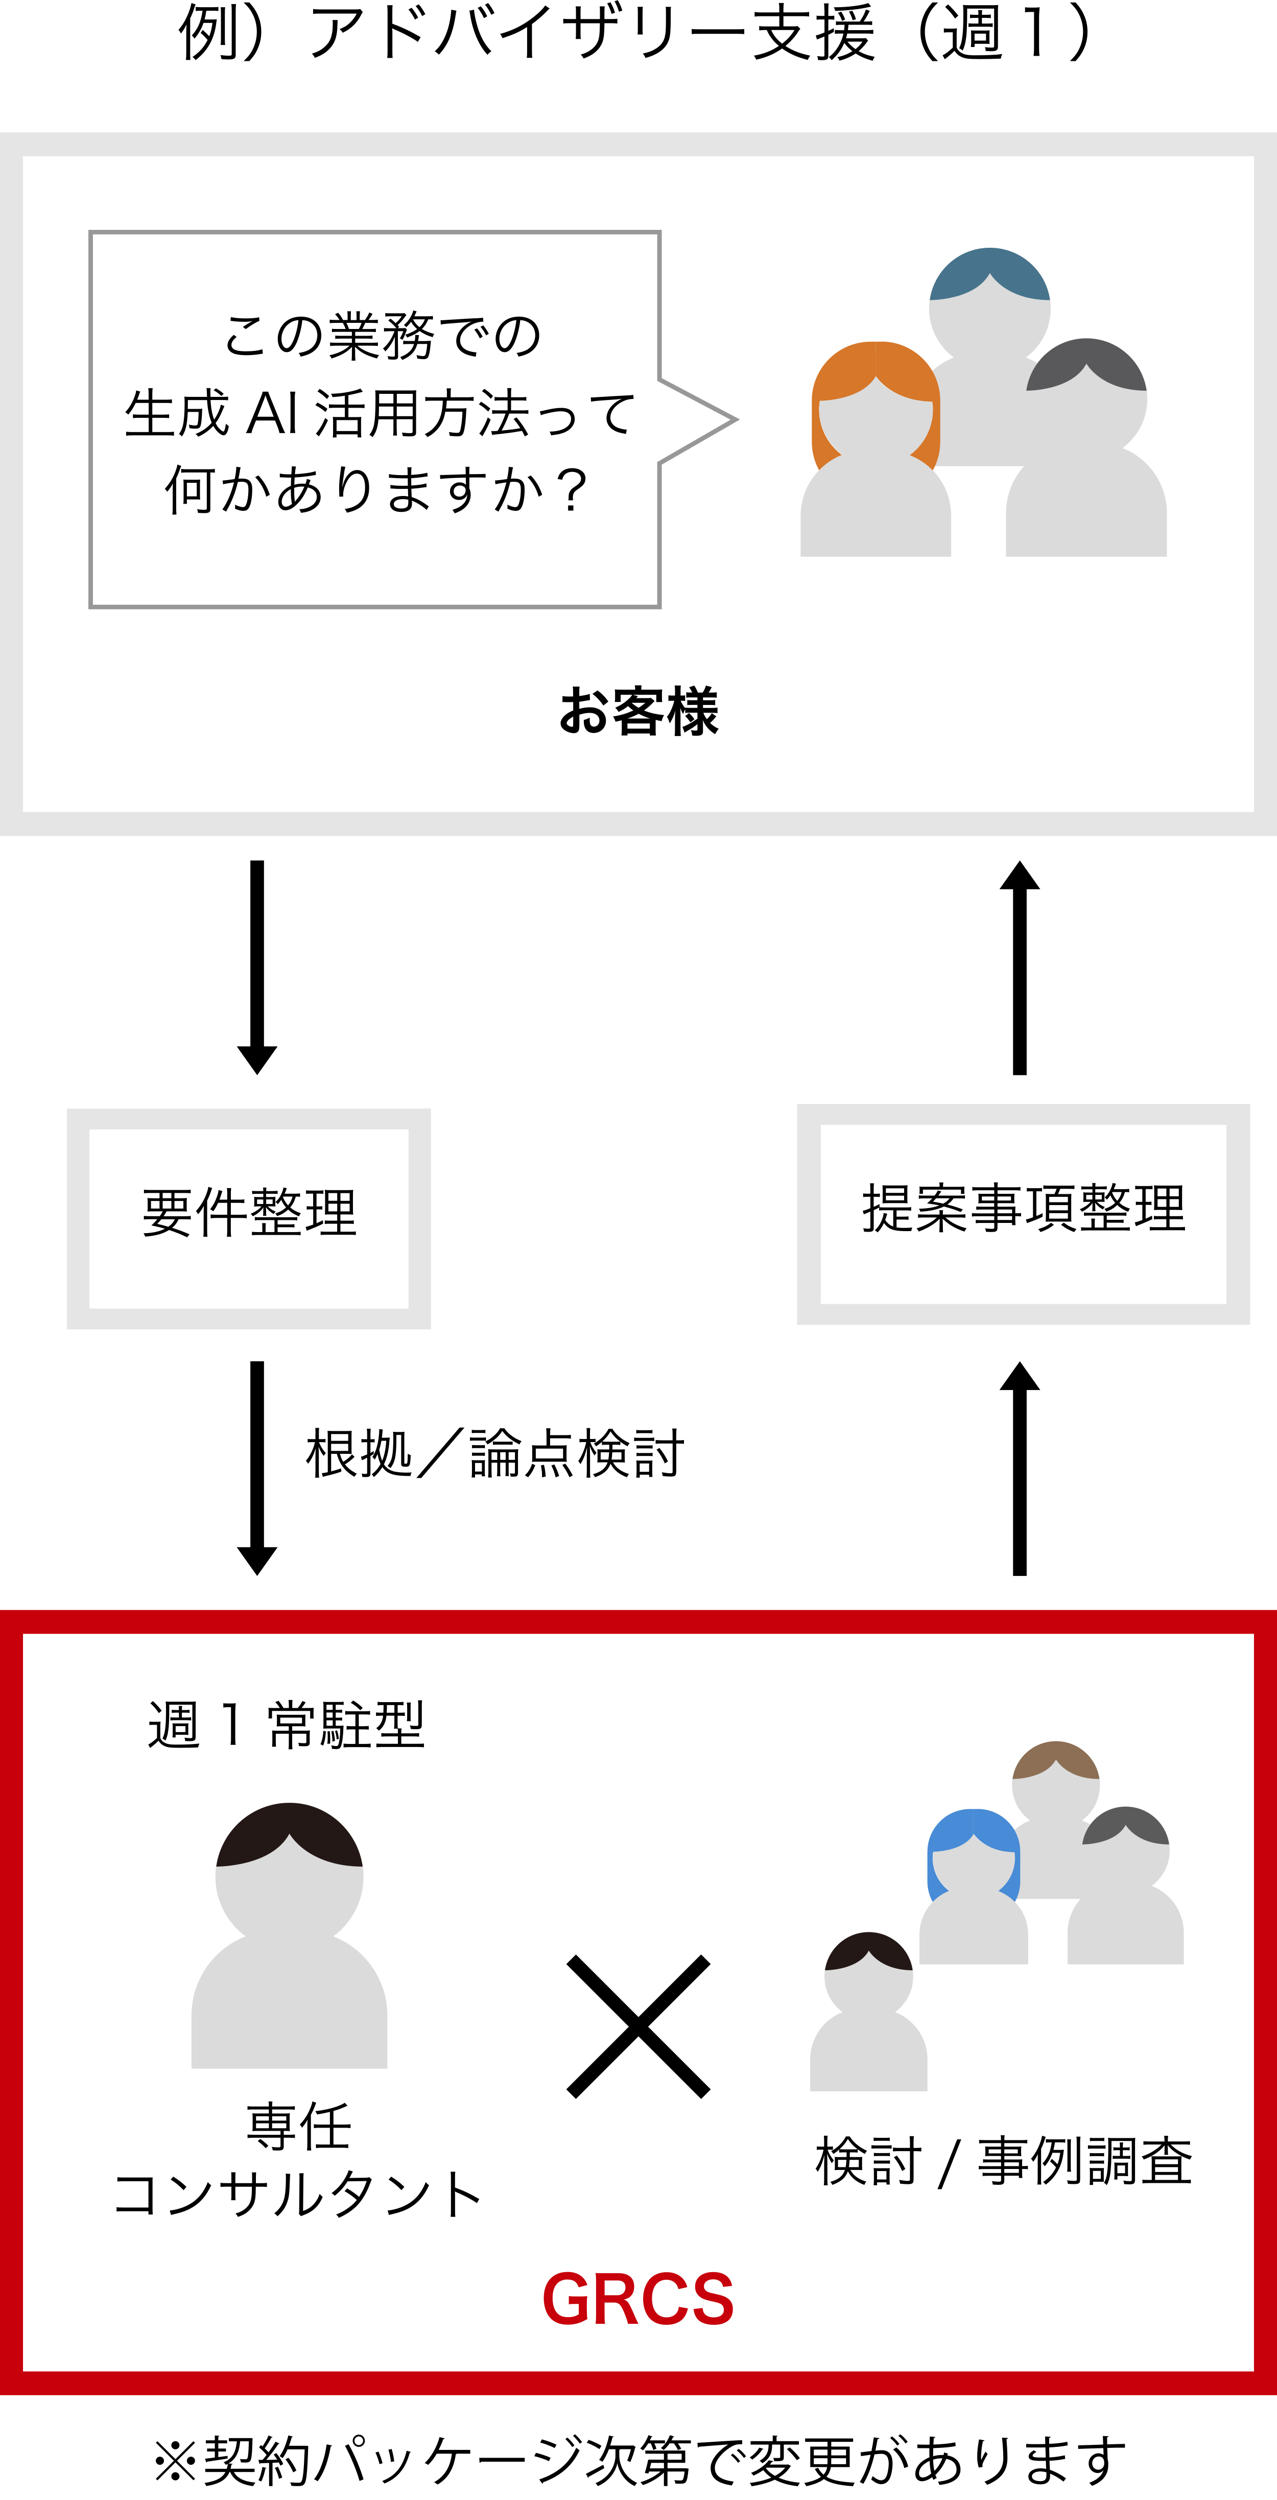 <?xml version="1.0" encoding="UTF-8"?>
<svg id="_レイヤー_2" data-name="レイヤー 2" xmlns="http://www.w3.org/2000/svg" viewBox="0 0 281.29 550.63">
  <defs>
    <style>
      .cls-1 {
        fill: #231815;
      }

      .cls-1, .cls-2, .cls-3, .cls-4, .cls-5, .cls-6, .cls-7, .cls-8, .cls-9, .cls-10, .cls-11 {
        stroke-width: 0px;
      }

      .cls-2 {
        fill: #488bd6;
      }

      .cls-3 {
        fill: #59595b;
      }

      .cls-4 {
        fill: #5b5b5b;
      }

      .cls-12 {
        fill: none;
        stroke: #989898;
        stroke-miterlimit: 10;
      }

      .cls-5 {
        fill: #000;
      }

      .cls-6 {
        fill: #e5e5e6;
      }

      .cls-7 {
        fill: #dbdbdb;
      }

      .cls-8 {
        fill: #d67729;
      }

      .cls-9 {
        fill: #47748c;
      }

      .cls-10 {
        fill: #c7000b;
      }

      .cls-11 {
        fill: #8c6f55;
      }
    </style>
  </defs>
  <g id="_レイヤー_2-2" data-name="レイヤー 2">
    <g>
      <g>
        <g>
          <path class="cls-7" d="M225.99,78.74c3.3-2.44,5.46-6.35,5.46-10.77,0-7.4-6-13.4-13.4-13.4s-13.4,6-13.4,13.4c0,4.42,2.15,8.33,5.46,10.77-5.73,2.24-9.79,7.81-9.79,14.33v9.61h35.45v-9.61c0-6.52-4.06-12.09-9.79-14.33Z"/>
          <path class="cls-9" d="M218.05,54.57c-6.77,0-12.35,5.02-13.25,11.54.27,0,10.03.04,13.25-5.97,0,0,3.15,5.95,13.25,5.97-.9-6.52-6.49-11.54-13.25-11.54Z"/>
        </g>
        <g>
          <path class="cls-7" d="M247.26,98.69c3.3-2.44,5.46-6.35,5.46-10.77,0-7.4-6-13.4-13.4-13.4s-13.4,6-13.4,13.4c0,4.42,2.15,8.33,5.46,10.77-5.73,2.24-9.79,7.81-9.79,14.33v9.61h35.45v-9.61c0-6.52-4.06-12.09-9.79-14.33Z"/>
          <path class="cls-3" d="M239.32,74.52c-6.77,0-12.35,5.02-13.25,11.54.27,0,10.03.04,13.25-5.97,0,0,3.15,5.95,13.25,5.97-.9-6.52-6.49-11.54-13.25-11.54Z"/>
        </g>
        <g>
          <path class="cls-8" d="M178.82,88.25v9.07c0,2.29.6,4.45,1.64,6.32,1.42-1.45,3.14-2.61,5.06-3.37-3.09-2.28-5.1-5.93-5.1-10.06,0-.59.06-1.17.14-1.74,1.56-.03,9.52-.44,12.32-5.46v-5.31h0v-.38h0v-2.06h-1.06c-7.18,0-13,5.82-13,13Z"/>
          <path class="cls-7" d="M205.44,103.53c-1.42-1.46-3.15-2.63-5.09-3.38,3.1-2.29,5.12-5.96,5.12-10.12,0-.59-.06-1.17-.14-1.75-1.57-.03-9.57-.45-12.38-5.49-2.82,5.05-10.82,5.46-12.38,5.49-.08.57-.14,1.15-.14,1.75,0,4.15,2.02,7.82,5.12,10.12-1.93.76-3.66,1.92-5.09,3.38-2.54,2.6-4.1,6.15-4.1,10.07v9.02h33.16v-9.02c0-3.92-1.57-7.47-4.1-10.07Z"/>
          <path class="cls-8" d="M194.11,75.25h-1.23v2.06s.04,0,.06,0h.02s.02,0,.03,0c.03,0,.06,0,.09,0-.04,0-.08,0-.12,0-.03,0-.06,0-.09,0v.38s.04,0,.06,0c0,0,.02,0,.03,0-.03,0-.06,0-.09,0v5.31s.04-.07.06-.11c0,0,.01.02.03.04,0-.01.02-.03.03-.04,0,0,2,3.34,7.3,4.85.04.01.08.02.13.04.2.06.4.11.62.16.28.07.58.13.88.18.14.03.28.05.43.08.38.06.78.11,1.19.16.08,0,.17.02.25.02.48.04.98.07,1.5.08.01,0,.02,0,.04,0,.02,0,.04,0,.05,0,.11,0,.21,0,.32,0h0c-.11,0-.21,0-.32,0,.08.57.13,1.15.13,1.74,0,4.13-2.01,7.78-5.1,10.06,1.91.75,3.62,1.89,5.03,3.33,0,.01.02.02.03.03,1.04-1.87,1.64-4.02,1.64-6.32v-9.07c0-7.18-5.82-13-13-13Z"/>
        </g>
      </g>
      <g>
        <path class="cls-5" d="M220.15,195.86l4.5-6.34,4.5,6.34h-9ZM223.15,236.82v-42.01h3v42.01h-3Z"/>
        <path class="cls-5" d="M52.15,230.48l4.5,6.34,4.5-6.34h-9ZM55.15,189.53v42.01h3s0-42.01,0-42.01h-3Z"/>
      </g>
      <g>
        <path class="cls-5" d="M127.61,159.77c0,.49-.02.78-.1,1.02-.11.42-.54.7-1.1.7-.75,0-1.67-.34-2.27-.85-.43-.37-.66-.84-.66-1.36,0-.56.37-1.2,1.03-1.78.43-.37.96-.68,1.75-1.02v-1.85q-.11,0-.5.02c-.18.01-.35.01-.65.01-.18,0-.52-.01-.66-.01-.16-.01-.26-.01-.3-.01-.05,0-.14,0-.25.01v-1.34c.32.07.8.11,1.44.11.12,0,.25,0,.42-.01.29-.01.35-.01.48-.01v-.79c0-.68-.01-1-.07-1.38h1.5c-.06.38-.07.64-.07,1.31v.77c.9-.11,1.7-.26,2.31-.46l.05,1.34c-.22.04-.44.07-1.27.22-.4.07-.64.11-1.09.16v1.56c.82-.24,1.57-.34,2.45-.34,2,0,3.43,1.22,3.43,2.93,0,1.56-1.16,2.73-2.72,2.73-.97,0-1.66-.47-1.97-1.33-.16-.41-.2-.8-.2-1.54.61-.17.82-.25,1.33-.53-.02.23-.02.34-.02.53,0,.5.05.83.17,1.06.13.25.42.41.76.41.71,0,1.21-.56,1.21-1.33,0-1.03-.84-1.7-2.12-1.7-.72,0-1.45.13-2.3.4v2.36ZM126.26,157.84c-.9.48-1.43,1.01-1.43,1.44,0,.2.12.38.4.55.24.17.54.26.77.26.2,0,.26-.11.26-.5v-1.75ZM132.9,155.42c-.6-.95-1.47-1.89-2.4-2.59l1.13-.76c1.04.8,1.74,1.52,2.37,2.46l-1.1.89Z"/>
        <path class="cls-5" d="M136.95,159.24c0-.24,0-.36-.01-.59-.47.12-.7.18-1.36.32-.14-.47-.32-.85-.56-1.16.89-.13,1.79-.33,2.69-.61.59-.19,1.1-.4,1.79-.71-.49-.35-.77-.58-1.16-.96-.73.58-1.13.82-2.09,1.28-.19-.36-.41-.62-.73-.94,1.24-.54,2.1-1.1,3.05-2,.3-.28.52-.55.67-.84h-2.52v1.58h-1.29c.05-.3.06-.53.06-.9v-.97c0-.36-.01-.61-.05-.89.41.05.8.06,1.37.06h3.09v-.17c0-.35,0-.41-.06-.79h1.49c-.05.17-.07.49-.07.78v.18h3.2c.62,0,.98-.01,1.4-.06-.04.25-.05.5-.05.89v1c0,.37.01.65.06.9h-1.31v-1.61h-5.16l1.12.31s-.13.16-.37.43h2.25c.43,0,.72-.01.97-.05l.83.66q-.11.11-.32.35c-.73.76-1.34,1.27-2.03,1.75,1.25.54,2.65.86,4.44,1.02-.29.5-.38.73-.55,1.34-.58-.11-.74-.14-1.31-.28-.01.31-.01.35-.01.67v1.67c0,.52.01.76.06,1.1h-1.33v-.44h-4.93v.43h-1.32c.04-.38.06-.73.06-1.1v-1.67ZM143.23,158.26c-.91-.26-1.68-.58-2.55-1.04-.83.44-1.38.68-2.48,1.04h5.04ZM138.21,160.49h4.93v-1.14h-4.93v1.14ZM139.17,154.84c.59.49.94.73,1.48,1.06.58-.36.85-.55,1.5-1.1h-2.93l-.05.05Z"/>
        <path class="cls-5" d="M152.04,156.98c-.46,0-.77.01-1.1.06v-.83c-.2.35-.22.38-.47,1.06-.28-.47-.42-.77-.61-1.33.02.73.04,1.32.04,1.67v3.05c0,.62.02,1.09.07,1.46h-1.36c.05-.38.07-.86.07-1.46v-2.48c.02-.9.05-1.46.07-1.67-.32,1.19-.6,1.82-1.22,2.84-.19-.64-.35-1.02-.61-1.47.47-.58.79-1.16,1.14-2.04.26-.68.35-.98.46-1.49h-.48c-.36,0-.59.01-.8.05v-1.25c.2.04.42.05.8.05h.65v-.96c0-.62-.02-.95-.07-1.25h1.36c-.06.34-.07.67-.07,1.25v.96h.32c.32,0,.47-.01.68-.05v1.24c-.23-.02-.42-.04-.7-.04h-.26c.14.48.55,1.14,1,1.62v-.11c.34.05.68.06,1.22.06h1.45v-.66h-1.1c-.62,0-.77.01-1.13.05v-1.13c.35.04.54.05,1.1.05h1.13v-.62h-1.31c-.55,0-.79.01-1.14.06v-1.19c.35.05.65.06,1.14.06h.17c-.16-.38-.35-.7-.68-1.16l1.13-.38c.36.56.58,1,.79,1.55h1.07c.38-.63.53-.95.72-1.55l1.28.35c-.31.59-.5.92-.7,1.2h.59c.49,0,.85-.02,1.2-.07v1.2c-.36-.05-.66-.06-1.19-.06h-1.83v.62h1.48c.6,0,.85-.01,1.2-.06v1.15c-.35-.05-.58-.06-1.2-.06h-1.48v.66h1.94c.49,0,.89-.02,1.25-.07v1.21c-.4-.05-.82-.07-1.25-.07h-1.86c.19.55.36.85.76,1.4.41-.36.72-.73,1.1-1.32l.98.7c-.5.64-.82.97-1.37,1.46.62.59,1.09.91,1.91,1.28-.35.41-.54.7-.79,1.19-.62-.38-1.03-.72-1.44-1.14-.56-.59-.94-1.16-1.28-1.96.04.54.04.64.04.86v1.67c0,.68-.38.92-1.5.92-.18,0-.52-.01-.86-.04-.06-.53-.13-.83-.32-1.21.43.08.73.11,1.14.11.25,0,.32-.06.32-.28v-1.13c-.85.65-1.17.88-2.3,1.52-.1.06-.33.23-.52.35l-.49-1.28c.34-.1.55-.19.98-.4.77-.37.96-.49,2.33-1.4v-1.32h-1.57ZM151.77,157.07c.59.55.82.8,1.2,1.36l-.89.67c-.4-.58-.58-.79-1.15-1.37l.84-.66Z"/>
      </g>
      <g>
        <path class="cls-5" d="M52.12,74.21c-.78.65-1.14,1.2-1.14,1.76s.35.95,1.02,1.17c.46.16,1.25.24,2.19.24,1.5,0,2.93-.18,3.6-.46l.11.98c-.16.01-.2.02-.41.06-1.04.18-2.18.28-3.24.28-1.15,0-2.17-.14-2.76-.37-.9-.37-1.37-.98-1.37-1.81,0-.78.46-1.54,1.38-2.31l.61.46ZM50.86,69.84c.88.2,1.82.29,3.19.29s2.37-.08,3.03-.25l.06.79c-.74.31-1.85.97-3.02,1.82l-.61-.49c.77-.52,1.06-.7,1.59-1,.13-.07.16-.08.3-.16.08-.05.11-.05.23-.12-.72.12-1.13.16-1.81.16-.84,0-1.86-.06-2.64-.16-.22-.02-.24-.04-.4-.04l.07-.85Z"/>
        <path class="cls-5" d="M65.44,75.27c-.7,1.58-1.4,2.3-2.27,2.3-1.14,0-1.99-1.25-1.99-2.93,0-1.22.46-2.41,1.26-3.31.96-1.06,2.27-1.59,3.87-1.59,1.34,0,2.52.42,3.3,1.19.76.73,1.16,1.78,1.16,2.93,0,1.86-1.01,3.39-2.75,4.14-.54.23-1,.37-1.82.55-.12-.4-.19-.52-.42-.8.88-.14,1.44-.3,2-.56,1.32-.6,2.12-1.88,2.12-3.36,0-1.37-.7-2.47-1.91-3.01-.44-.19-.79-.28-1.39-.3-.18,1.67-.64,3.5-1.18,4.76ZM63.96,71.08c-1.21.73-1.96,2.09-1.96,3.57,0,1.15.5,2.04,1.15,2.04.5,0,.98-.56,1.5-1.74.49-1.13.94-2.9,1.09-4.44-.72.06-1.24.23-1.79.56Z"/>
        <path class="cls-5" d="M74.4,73.09c-.59,0-.91.01-1.28.06v-.74c.34.05.66.06,1.28.06h1.74c-.17-.47-.35-.88-.64-1.35h-1.51c-.6,0-1.01.02-1.36.06v-.77c.35.05.72.07,1.33.07h.83c-.24-.42-.52-.78-.98-1.27l.68-.32c.54.65.74.96,1.07,1.6h1.01v-.92c0-.41-.02-.74-.07-1.01h.82c-.04.24-.05.52-.05,1v.94h1.27v-.94c0-.44-.01-.77-.05-1h.82c-.05.25-.07.59-.07,1.01v.92h1.15c.52-.74.71-1.08.95-1.66l.73.31c-.36.61-.47.76-.9,1.34h.72c.62,0,1.01-.02,1.34-.07v.77c-.35-.04-.76-.06-1.36-.06h-1.42c-.29.66-.43.97-.65,1.35h1.7c.62,0,.95-.01,1.29-.06v.74c-.37-.05-.7-.06-1.29-.06h-3.26v.88h2.52c.6,0,.97-.01,1.3-.06v.73c-.36-.05-.7-.06-1.3-.06h-2.52v.92h3.63c.68,0,1.04-.02,1.37-.07v.78c-.42-.05-.83-.07-1.36-.07h-3.14c1.03.97,2.73,1.72,4.76,2.08-.22.26-.32.42-.47.74-1.56-.47-2.11-.67-2.94-1.13-.72-.4-1.29-.84-1.91-1.46.04.54.05.75.05,1.02v.8c0,.52.02.89.07,1.25h-.86c.06-.38.07-.76.07-1.26v-.79c0-.28.01-.54.05-1.01-1.18,1.22-2.32,1.87-4.51,2.58-.16-.31-.28-.47-.49-.7,1.98-.44,3.26-1.06,4.45-2.12h-2.94c-.54,0-.94.02-1.36.07v-.78c.34.05.7.07,1.36.07h3.44v-.92h-2.38c-.59,0-.94.01-1.28.06v-.73c.34.05.71.06,1.28.06h2.38v-.88h-3.13ZM79.03,72.46c.26-.44.42-.78.61-1.35h-3.33c.28.58.37.79.56,1.35h2.16Z"/>
        <path class="cls-5" d="M85.66,72.96c-.5,0-.8.02-1.07.07v-.79c.29.05.59.06,1.1.06h1.63c-.56-.68-1.01-1.12-1.79-1.7l.48-.43c.58.47.78.64,1.15,1,.65-.59.85-.82,1.33-1.51h-2.54c-.49,0-.82.02-1.08.07v-.78c.29.05.6.06,1.14.06h2.13c.62,0,.74,0,.97-.04l.41.44c-.12.12-.19.2-.36.43-.54.74-.92,1.16-1.57,1.76.13.16.18.2.34.38l-.3.31h.83c.41,0,.64-.01.85-.04l.32.4q-.08.18-.31.77c-.23.61-.37.92-.67,1.44-.24-.18-.29-.2-.58-.34.36-.55.53-.91.76-1.57h-1.2l.06,5.47c.01.59-.24.79-.96.79-.4,0-.67-.01-1.2-.07-.01-.23-.06-.46-.17-.71.54.1.91.13,1.27.13.25,0,.35-.07.35-.28v-4.1c-.55,1.33-1.26,2.38-2.13,3.24-.14-.29-.24-.42-.48-.66,1.14-.98,1.87-2.1,2.53-3.81h-1.25ZM93.95,75.1c.49,0,.77-.01.98-.05q-.04.24-.11,1.09c-.13,1.39-.35,2.33-.61,2.65-.18.23-.46.32-.88.32s-.67-.02-1.42-.13c-.02-.31-.05-.44-.16-.77.68.16,1.08.22,1.46.22.42,0,.53-.16.68-.93.1-.47.14-.83.22-1.74h-2.18c-.5,1.7-1.44,2.71-3.33,3.53-.12-.26-.25-.43-.46-.62.92-.37,1.54-.73,2.05-1.21.49-.47.78-.95,1.01-1.69h-1.26c-.55,0-.83.01-1.12.06v-.78c.29.05.55.06,1.14.06h1.39c.08-.42.12-.75.12-1.08,0-.11,0-.14-.02-.26l.85.04c-.04.23-.06.36-.11.67-.05.29-.07.43-.11.64h1.85ZM95.37,70.39c-.29-.04-.53-.05-1.03-.05-.44.98-.78,1.49-1.4,2.12.74.48,1.56.8,2.71,1.09-.18.26-.23.37-.35.72-1.24-.38-2.08-.79-2.87-1.37-.67.54-1.45.95-2.75,1.45-.11-.24-.2-.41-.41-.62,1.13-.36,1.88-.72,2.61-1.25-.59-.53-.94-.92-1.34-1.61-.31.44-.5.66-1.04,1.2-.17-.2-.26-.29-.53-.47.68-.62,1.01-1,1.37-1.61.36-.58.58-1.08.7-1.61l.73.19q-.05.11-.12.26c-.14.32-.26.6-.37.84h2.91c.53,0,.88-.02,1.17-.06v.76ZM90.96,70.34c.41.73.79,1.19,1.44,1.73.59-.55.8-.88,1.19-1.73h-2.63Z"/>
        <path class="cls-5" d="M97.05,70.52c.23.01.35.01.43.01.17,0,.31-.01.68-.04.67-.05.74-.06,2.22-.14l1.88-.12c1.47-.08,1.63-.1,2.03-.11l.68-.02c1.03-.06,1.26-.08,1.43-.13l.07.89c-.48,0-.89.05-1.34.17-.8.2-1.64.64-2.3,1.2-.96.8-1.48,1.77-1.48,2.77s.61,1.81,1.68,2.22c.59.22,1.34.38,1.8.38h.12l-.16.97c-.13-.02-.16-.04-.37-.07-1.19-.2-1.91-.46-2.59-.92-.85-.58-1.33-1.45-1.33-2.45,0-1.39.82-2.71,2.24-3.68.37-.25.68-.42,1.14-.63-.68.12-1.38.18-2.64.26-2.39.17-3.71.29-4.14.4l-.06-.95ZM105.07,72.31c.54.65.88,1.15,1.24,1.86l-.61.36c-.29-.64-.86-1.54-1.22-1.91l.6-.31ZM106.43,71.65c.54.66.84,1.12,1.24,1.87l-.6.34c-.26-.56-.76-1.33-1.22-1.88l.59-.32Z"/>
        <path class="cls-5" d="M113.44,75.27c-.7,1.58-1.4,2.3-2.27,2.3-1.14,0-1.99-1.25-1.99-2.93,0-1.22.46-2.41,1.26-3.31.96-1.06,2.27-1.59,3.87-1.59,1.34,0,2.52.42,3.3,1.19.76.73,1.16,1.78,1.16,2.93,0,1.86-1.01,3.39-2.75,4.14-.54.23-1,.37-1.82.55-.12-.4-.19-.52-.42-.8.88-.14,1.44-.3,2-.56,1.32-.6,2.12-1.88,2.12-3.36,0-1.37-.7-2.47-1.91-3.01-.44-.19-.79-.28-1.39-.3-.18,1.67-.64,3.5-1.18,4.76ZM111.96,71.08c-1.21.73-1.96,2.09-1.96,3.57,0,1.15.5,2.04,1.15,2.04.5,0,.98-.56,1.5-1.74.49-1.13.94-2.9,1.09-4.44-.72.06-1.24.23-1.79.56Z"/>
        <path class="cls-5" d="M29.9,88.74c-.52,1.06-.97,1.78-1.64,2.57-.24-.24-.38-.35-.68-.5.96-1.03,1.64-2.2,2.15-3.68.18-.52.25-.79.26-1.13l.9.24c-.08.17-.14.35-.24.64-.04.11-.18.5-.43,1.16h2.52v-1.27c0-.48-.02-.83-.08-1.27h.97c-.06.4-.08.77-.08,1.27v1.27h2.95c.54,0,.96-.02,1.37-.07v.85c-.44-.05-.83-.07-1.36-.07h-2.96v2.58h2.42c.6,0,.97-.02,1.28-.07v.84c-.35-.05-.72-.07-1.28-.07h-2.42v3.14h3.35c.61,0,1.01-.02,1.42-.08v.88c-.46-.06-.82-.08-1.4-.08h-7.71c-.58,0-.98.02-1.42.08v-.88c.42.06.8.08,1.4.08h3.56v-3.14h-2.19c-.55,0-.94.02-1.27.07v-.84c.32.05.67.07,1.27.07h2.19v-2.58h-2.83Z"/>
        <path class="cls-5" d="M49.44,89.45c-.04.06-.16.32-.36.8-.68,1.59-.91,2.03-1.59,2.93.37.75.67,1.14,1.21,1.59.22.17.41.28.52.28.19,0,.4-.62.54-1.73.25.25.43.4.65.53-.16.79-.25,1.12-.43,1.46-.19.38-.43.58-.74.58s-.79-.28-1.26-.74c-.36-.35-.68-.79-1-1.34-.98,1.04-1.94,1.74-3.32,2.39-.19-.29-.31-.41-.59-.61,1.5-.6,2.59-1.36,3.56-2.48-.55-1.28-.9-2.99-1.02-4.99h-4.22c0,1.04-.01,1.45-.02,1.95h2.29c.43,0,.64-.01.9-.05q-.04.25-.08,1.34c-.07,1.36-.19,2.23-.36,2.58-.18.37-.44.48-1.12.48-.43,0-.72-.02-1.26-.11-.02-.31-.05-.49-.14-.78.66.14,1.02.19,1.42.19s.49-.11.58-.64c.08-.5.14-1.4.16-2.35h-2.4c-.07,1.54-.17,2.42-.38,3.31-.2.85-.42,1.37-.91,2.1-.22-.25-.38-.4-.64-.54.44-.62.67-1.13.84-1.8.26-1.08.4-2.7.4-5.04,0-.8-.01-1-.07-1.4.42.05.85.06,1.46.06h3.54c-.05-1.48-.06-1.67-.12-1.94h.92c-.05.24-.06.53-.06.98,0,.22,0,.4.02.96h2.61c.67,0,.98-.01,1.28-.07v.82c-.37-.05-.71-.06-1.34-.06h-2.53c.08,1.71.35,3.17.79,4.32.72-1.03,1.34-2.42,1.47-3.3l.82.32ZM48.78,87.23c-.67-.61-.92-.8-1.73-1.27l.52-.42c.79.46.94.55,1.71,1.19l-.5.5Z"/>
        <path class="cls-5" d="M61.57,95.39c-.1-.43-.23-.85-.37-1.22l-.62-1.55h-4.19l-.62,1.55c-.18.46-.29.8-.37,1.22h-1.25c.24-.4.32-.58.65-1.38l2.69-6.62c.23-.56.32-.84.38-1.12h1.21c.05.23.11.38.41,1.12l2.69,6.62c.3.72.46,1.07.64,1.38h-1.24ZM58.74,87.83c-.04-.1-.04-.11-.26-.77-.06.18-.11.31-.13.4-.07.19-.11.32-.13.37l-1.54,3.96h3.61l-1.55-3.96Z"/>
        <path class="cls-5" d="M65.04,86.27c-.07.4-.11.84-.11,1.34v6.43c0,.53.04.94.11,1.34h-1.14c.07-.44.1-.74.1-1.34v-6.43c0-.6-.02-.91-.1-1.34h1.14Z"/>
        <path class="cls-5" d="M69.91,88.67c.95.47,1.36.72,2.21,1.38l-.42.7c-.79-.68-1.33-1.04-2.21-1.49l.42-.59ZM72.24,92.55c-.61,1.35-1.01,2.06-1.99,3.57l-.68-.62c.13-.12.23-.23.37-.41.67-.86,1.12-1.66,1.69-3.02l.61.48ZM70.44,85.65c.92.61,1.42,1,2.06,1.59l-.47.64c-.66-.65-1.14-1.04-2.09-1.68l.49-.55ZM75.98,87.16c-1.03.17-1.84.25-2.75.3-.07-.28-.13-.43-.31-.73,1.67-.02,3.39-.25,5.07-.68.67-.17,1.02-.29,1.38-.48l.55.72q-.13.04-.4.11c-.7.2-1.63.42-2.78.64v2.08h2.34c.53,0,.9-.02,1.22-.07v.85c-.35-.05-.73-.07-1.22-.07h-2.34v2.04h1.92c.43,0,.72-.01.92-.05-.04.24-.05.56-.05,1.09v2.28c0,.48.02.91.06,1.16h-.82v-.68h-4.64v.68h-.82c.05-.32.06-.67.06-1.18v-2.3c0-.41-.01-.76-.05-1.06.24.04.49.05.88.05h1.76v-2.04h-2.28c-.46,0-.88.02-1.21.07v-.85c.31.05.7.07,1.21.07h2.28v-1.94ZM74.14,94.94h4.64v-2.41h-4.64v2.41Z"/>
        <path class="cls-5" d="M87.4,94.63c0,.64.01,1.02.06,1.31h-.86c.05-.31.06-.67.06-1.31v-2.27h-3.29c-.18,1.81-.49,2.79-1.3,3.93-.26-.25-.38-.34-.7-.52.52-.67.78-1.21.97-2.03.26-1.1.37-2.85.37-5.82,0-1.21,0-1.44-.05-1.96.36.04.72.05,1.32.05h6.45c.6,0,.92-.01,1.27-.05-.04.32-.05.64-.05,1.17v8.05c0,.76-.28.94-1.44.94-.38,0-.98-.02-1.49-.06-.02-.28-.07-.48-.18-.78.7.08,1.28.13,1.72.13.53,0,.63-.06.63-.36v-2.71h-3.51v2.27ZM83.48,89.54c-.01.34-.01.62-.01.79-.01.74-.01.79-.05,1.34h3.24v-2.13h-3.18ZM86.66,86.75h-3.15v2.1s3.15,0,3.15,0v-2.1ZM90.92,88.85v-2.1h-3.51v2.1h3.51ZM87.4,91.67h3.51v-2.13h-3.51v2.13Z"/>
        <path class="cls-5" d="M98.46,86.6c0-.42-.04-.74-.08-1.06h.96c-.05.25-.07.59-.07,1.06v.9h3.67c.61,0,1.01-.02,1.38-.08v.9c-.34-.06-.66-.07-1.36-.07h-4.54c-.05.77-.07,1.07-.17,1.71h3.27c.63,0,.93-.01,1.23-.06-.02.24-.04.37-.06.84-.05,1.43-.25,3.27-.46,4.09-.25,1.03-.54,1.28-1.5,1.28-.38,0-1.02-.04-1.67-.11-.04-.38-.07-.54-.19-.85.7.13,1.28.19,1.81.19s.64-.14.82-1.03c.2-1.01.3-2.04.37-3.63h-3.77c-.26,1.37-.59,2.21-1.14,3.07-.38.59-.89,1.15-1.49,1.66-.38.32-.65.5-1.31.88-.17-.29-.29-.41-.59-.67,1.12-.55,1.77-1.08,2.43-1.94.98-1.27,1.45-2.9,1.55-5.42h-2.52c-.61,0-1.02.02-1.34.07v-.9c.38.06.74.08,1.33.08h3.42v-.9Z"/>
        <path class="cls-5" d="M105.95,88.48c.78.48,1.19.78,2.05,1.5l-.47.66c-.72-.71-1.22-1.1-2.04-1.59l.46-.56ZM108.08,92.4c-.5,1.27-.86,2.02-1.57,3.24-.07.12-.11.2-.24.46l-.7-.62c.24-.25.43-.53.73-1.04.49-.88.74-1.4,1.15-2.5l.62.47ZM106.67,85.65c.79.52,1.26.9,1.93,1.57l-.49.62c-.6-.67-1.13-1.13-1.93-1.67l.49-.53ZM110.1,88.2c-.43,0-.84.02-1.16.07v-.84c.3.05.67.07,1.18.07h1.68v-.83c0-.58-.02-.91-.07-1.19h.91c-.06.35-.07.66-.07,1.19v.83h2.28c.44,0,.76-.02,1.08-.07v.84c-.32-.05-.62-.07-1.07-.07h-2.29v2.19h2.71c.47,0,.78-.02,1.1-.07v.84c-.32-.05-.66-.07-1.09-.07h-3.11c-.7,1.81-.95,2.36-1.68,3.74,2.1-.2,2.94-.3,4.11-.52-.5-.8-.78-1.16-1.47-2.03l.65-.35c1.04,1.28,1.67,2.19,2.55,3.77l-.73.43c-.31-.62-.41-.82-.63-1.22q-.95.17-2.16.35-.88.13-3.5.42c-.49.05-.66.07-.92.12l-.19-.86c.18.02.28.02.41.02.23,0,.53-.01,1.01-.06.79-1.4,1.28-2.49,1.74-3.81h-1.78c-.44,0-.84.02-1.18.07v-.84c.32.05.68.07,1.19.07h2.21v-2.19h-1.69Z"/>
        <path class="cls-5" d="M118.93,90.59c.3-.02.36-.04,1.1-.22,1.57-.37,2.63-.53,3.66-.53,1.24,0,2.09.37,2.54,1.12.24.38.37.88.37,1.37,0,1.34-1.08,2.57-2.75,3.09-.73.23-1.02.28-2.47.46-.07-.34-.12-.46-.31-.83.07.01.12.01.17.01.74,0,1.68-.14,2.36-.37,1.37-.44,2.19-1.36,2.19-2.42s-.77-1.68-2.22-1.68c-.8,0-1.73.14-3.15.48-.73.17-.92.23-1.28.4l-.22-.88Z"/>
        <path class="cls-5" d="M130.14,87.54h.43c.17,0,.31-.01.68-.04,1.43-.11,5.26-.32,6.81-.4.67-.02,1.24-.07,1.43-.13l.07.9c-.48,0-.89.05-1.34.16-.8.22-1.64.65-2.3,1.21-.96.8-1.47,1.78-1.47,2.77s.61,1.81,1.68,2.22c.59.22,1.34.38,1.8.38h.12l-.16.97c-.13-.02-.18-.04-.37-.07-1.19-.2-1.91-.46-2.59-.92-.85-.58-1.33-1.46-1.33-2.45,0-1.39.82-2.72,2.24-3.68.37-.25.68-.42,1.14-.64-.71.12-1.31.18-2.64.26-2.48.17-3.55.26-4.14.4l-.06-.95Z"/>
        <path class="cls-5" d="M37.97,113.36c.05-.44.07-.85.07-1.49v-3.95c0-.54.01-.89.05-1.44-.36.68-.67,1.14-1.25,1.83l-.1-.13q-.14-.23-.43-.52c.97-1.07,1.64-2.13,2.18-3.39.28-.68.5-1.39.59-1.94l.84.29c-.16.37-.17.42-.41,1.09-.13.4-.31.83-.7,1.68v6.51c0,.6.02,1.02.06,1.45h-.91ZM46.34,112.08c0,.74-.29.94-1.37.94-.4,0-.71-.01-1.36-.05-.04-.32-.08-.54-.19-.82.59.1,1.12.14,1.51.14.5,0,.62-.06.62-.34v-7.89h-4.38c-.52,0-.95.02-1.26.07v-.84c.34.05.74.07,1.26.07h4.92c.42,0,.85-.02,1.24-.07v.82c-.44-.04-.58-.05-1-.05v8.01ZM40.38,110.98c.04-.28.06-.58.06-.91v-3.45c0-.44-.01-.71-.05-1,.28.04.55.05,1.02.05h1.68c.49,0,.71-.01,1.01-.05-.04.29-.05.52-.05.97v2.57c0,.41.01.62.05.88-.28-.02-.49-.04-.9-.04h-2.03v.98h-.79ZM41.17,109.33h2.17v-2.99h-2.17v2.99Z"/>
        <path class="cls-5" d="M49.04,105.83c.43-.01,1.68-.16,2.65-.31.2-.89.36-2.04.36-2.54v-.16l.96.11c-.08.26-.12.47-.23,1.15-.06.35-.14.79-.25,1.37.28-.02.43-.04.71-.04.85,0,1.36.14,1.73.5.42.4.59.95.59,1.93,0,1.83-.31,3.43-.8,4.12-.29.41-.61.56-1.18.56-.52,0-1.02-.13-1.81-.47.02-.18.02-.26.02-.42,0-.18,0-.26-.04-.48.68.35,1.35.55,1.79.55.3,0,.53-.19.68-.58.32-.77.5-1.99.5-3.33,0-1.27-.36-1.68-1.47-1.68-.26,0-.42.01-.86.06-.44,1.89-1,3.43-1.81,5.08-.16.29-.41.77-.78,1.44l-.82-.48c.37-.47.83-1.26,1.25-2.17.56-1.2.92-2.25,1.32-3.8-1.03.16-1.61.25-1.71.28-.28.05-.37.07-.7.16l-.1-.86ZM56.92,104.72c1.22,1.32,1.94,2.55,2.51,4.25l-.77.44c-.46-1.66-1.28-3.12-2.45-4.31l.71-.38Z"/>
        <path class="cls-5" d="M61.64,104.29c.5.14,1.14.19,2.24.19.04,0,.08,0,.3-.01q.01-.29.06-.9c.01-.13.04-.6.04-.68,0-.02,0-.1-.01-.18l.94.06c-.11.34-.17.74-.25,1.68,1.96-.1,3.66-.35,4.57-.67l.05.84c-.16.02-.19.02-.42.06-1.31.24-3.13.44-4.25.48q-.07,1.02-.08,1.61c.61-.17,1.14-.24,1.77-.24.25,0,.4.01.7.04.14-.36.24-.72.29-1.08l.83.25c-.04.07-.17.4-.37.96,1.66.38,2.58,1.4,2.58,2.81,0,1.17-.65,2.12-1.88,2.77-.68.36-1.37.55-2.45.68-.11-.35-.17-.48-.38-.8.71-.02,1.22-.12,1.8-.32,1.31-.46,2.06-1.33,2.06-2.4s-.68-1.75-1.98-2.09c-.7,1.62-1.34,2.65-2.28,3.6-.92.96-1.83,1.45-2.67,1.45-.9,0-1.55-.75-1.55-1.82,0-1.48,1.04-2.82,2.78-3.57.01-.88.01-.94.07-1.81h-.48c-.12,0-.66-.02-1.62-.06-.11-.01-.19-.01-.22-.01-.05,0-.11,0-.19.01v-.83ZM62.79,108.73c-.47.55-.73,1.19-.73,1.79,0,.66.35,1.09.86,1.09.44,0,.84-.18,1.38-.61-.17-.92-.24-1.8-.24-3.25-.59.32-.94.6-1.27.98ZM64.98,110.5c.12-.19.13-.22.23-.31.78-.9,1.28-1.74,1.83-3-.38-.02-.44-.02-.58-.02-.55,0-1.12.1-1.67.28.01,1.55.02,1.75.13,2.75.01.07.01.1.01.17v.13h.04Z"/>
        <path class="cls-5" d="M76.09,102.84c-.1.25-.17.59-.28,1.24-.19,1.21-.36,2.52-.4,3.13h.05q.02-.08.08-.34c.14-.66.38-1.25.73-1.79.67-1.03,1.46-1.55,2.4-1.55.78,0,1.45.37,1.92,1.07.5.74.72,1.63.72,2.91,0,2.17-.97,3.81-2.77,4.71-.58.29-1.29.53-2.13.71-.14-.36-.22-.49-.48-.82,1.12-.17,1.74-.36,2.43-.76,1.4-.8,2.06-2.06,2.06-3.98s-.67-3.05-1.82-3.05c-.91,0-1.68.68-2.36,2.09-.42.88-.65,1.8-.65,2.67,0,.05,0,.11.01.29l-.86.04v-.35s-.04-1.25-.04-1.25v-.28c0-1.18.11-2.3.41-4.43.02-.18.04-.24.04-.38l.94.1Z"/>
        <path class="cls-5" d="M93.98,112.34c-.55-.58-1.43-1.19-2.45-1.71-.2-.11-.48-.23-.8-.36q.02.28.02.43c0,.64-.08,1.02-.3,1.31-.35.49-1.08.76-2.03.76-.79,0-1.45-.17-1.86-.48-.41-.3-.65-.77-.65-1.26,0-.79.62-1.42,1.68-1.66.36-.08.72-.12,1.25-.12.4,0,.56.01,1.08.1t-.01-.14s-.01-.06-.01-.13c-.01-.11-.01-.36-.02-.71-.01-.16-.01-.38-.02-.7-.43.01-1.03.02-1.42.02-.72,0-1.28-.02-2.03-.08-.13-.01-.23-.01-.3-.01h-.1v-.79c.55.12,1.55.19,2.76.19.31,0,.73,0,1.07-.01l-.02-1.64c-.35.01-.54.01-.82.01-.88,0-1.85-.04-2.93-.12-.08-.01-.16-.01-.22-.01-.04,0-.1,0-.17.01v-.82c.53.14,1.77.24,3.08.24.24,0,.65-.01,1.04-.01q-.01-1.46-.06-1.73h.92c-.05.25-.07.83-.08,1.69,1.65-.11,2.89-.28,3.55-.49l.06.82q-.2.01-.83.1c-1.13.17-1.45.2-2.78.29q.01.98.02,1.62c1.63-.12,2.66-.26,3.32-.49l.05.83c-.16.01-.28.02-.7.08-.83.13-1.78.23-2.66.29q.02.67.07,1.83c1.04.29,2.09.84,3.35,1.75.19.14.25.18.41.28l-.48.84ZM89.93,110.07c-.46-.11-.7-.13-1.22-.13-1.19,0-1.97.43-1.97,1.07s.6,1,1.64,1c.64,0,1.09-.13,1.32-.4.17-.17.24-.5.24-1.08v-.46Z"/>
        <path class="cls-5" d="M102.58,103.52c0-.31-.01-.44-.05-.7h.9c-.05.38-.06.56-.06,1.5v.13c2.27-.01,3.19-.04,3.59-.08v.85c-.44-.05-.86-.06-2.29-.06-.18,0-.31,0-1.28.02v2.37c.2.5.29.89.29,1.42,0,1.25-.58,2.35-1.61,3.13-.49.36-1.02.64-1.9.97-.2-.38-.28-.49-.53-.76.94-.3,1.46-.54,1.94-.9.88-.66,1.29-1.44,1.34-2.53-.11.29-.18.42-.32.59-.36.43-.88.65-1.51.65-1.15,0-1.97-.79-1.97-1.89s.9-1.98,2.12-1.98c.58,0,1.08.19,1.39.54-.01-.17-.01-.22-.01-.66,0-.05-.01-.17-.01-.31v-.62c-2.41.05-4.83.17-5.64.3l-.04-.88c.22.01.3.01.48.01q.35,0,2.28-.07c1.15-.05,2.09-.07,2.9-.1l-.02-.95ZM102.06,107.13c-.23-.13-.48-.19-.8-.19-.76,0-1.33.54-1.33,1.26s.5,1.19,1.24,1.19c.83,0,1.4-.58,1.4-1.42,0-.4-.16-.65-.5-.84Z"/>
        <path class="cls-5" d="M109.04,105.83c.43-.01,1.68-.16,2.65-.31.2-.89.36-2.04.36-2.54v-.16l.96.11c-.08.26-.12.47-.23,1.15-.06.35-.14.79-.25,1.37.28-.02.43-.04.71-.04.85,0,1.36.14,1.73.5.42.4.59.95.59,1.93,0,1.83-.31,3.43-.8,4.12-.29.41-.61.56-1.18.56-.52,0-1.02-.13-1.81-.47.02-.18.02-.26.02-.42,0-.18,0-.26-.04-.48.68.35,1.35.55,1.79.55.3,0,.53-.19.68-.58.32-.77.5-1.99.5-3.33,0-1.27-.36-1.68-1.47-1.68-.26,0-.42.01-.86.06-.44,1.89-1,3.43-1.81,5.08-.16.29-.41.77-.78,1.44l-.82-.48c.37-.47.83-1.26,1.25-2.17.56-1.2.92-2.25,1.32-3.8-1.03.16-1.61.25-1.71.28-.28.05-.37.07-.7.16l-.1-.86ZM116.92,104.72c1.22,1.32,1.94,2.55,2.51,4.25l-.77.44c-.46-1.66-1.28-3.12-2.45-4.31l.71-.38Z"/>
        <path class="cls-5" d="M125.2,110.22c.05-.29.05-.38.05-.78,0-.62.13-1.02.44-1.44.24-.32.36-.42,1.06-.9.43-.3.64-.47.82-.65.28-.29.42-.64.42-1,0-.9-.79-1.52-1.93-1.52-.78,0-1.39.26-1.79.76-.2.26-.3.48-.43.98l-1.01-.16c.25-.86.49-1.27.98-1.68.55-.47,1.33-.71,2.28-.71,1.66,0,2.87.94,2.87,2.22,0,.46-.1.83-.29,1.16-.22.36-.43.58-1.09,1.04-.71.49-.91.66-1.08.9-.22.3-.31.64-.31,1.1,0,.19.01.4.05.66h-1.03ZM126.3,111.33v1.13h-1.16v-1.13h1.16Z"/>
      </g>
      <polygon class="cls-12" points="145.27 51.13 145.27 83.6 161.97 92.42 145.27 102.05 145.27 133.7 19.97 133.7 19.97 51.13 145.27 51.13"/>
      <g>
        <path class="cls-5" d="M35.18,267.89c.35-.48.43-.61.67-1.08h-1.99c-.67,0-1.07.01-1.38.05.04-.31.05-.56.05-1.04v-.86c0-.48-.01-.77-.05-1.09.33.04.75.06,1.29.06h1.37v-1.16h-2.1c-.62,0-1.01.01-1.33.06v-.79c.3.05.71.07,1.35.07h7.57c.67,0,1.06-.02,1.37-.07v.79c-.34-.05-.72-.06-1.33-.06h-2.24v1.16h1.43c.58,0,.97-.02,1.31-.06-.04.32-.05.58-.05,1.09v.85c0,.53.01.77.05,1.05-.3-.04-.68-.05-1.38-.05h-3.09c-.34.59-.41.68-.67,1.08h4.64c.66,0,1.03-.02,1.34-.07v.79c-.38-.05-.77-.06-1.34-.06h-1.32c-.4.83-.78,1.33-1.44,1.89,1.49.48,2.49.85,3.84,1.43l-.54.66c-1.34-.66-2.29-1.04-3.96-1.61-1.36.84-2.85,1.26-5.28,1.46-.08-.28-.17-.46-.35-.74,1.99-.05,3.41-.35,4.71-1-.94-.28-1.79-.48-2.99-.73.56-.5.79-.76,1.32-1.37h-1.64c-.58,0-.96.01-1.33.06v-.79c.31.05.7.07,1.33.07h2.16ZM33.26,264.53v1.67h1.88v-1.67h-1.88ZM35.54,268.55c-.31.38-.47.58-.91,1.02,1.12.25,1.54.36,2.45.64.72-.53,1.14-1.01,1.42-1.66h-2.95ZM35.83,263.92h1.92v-1.16h-1.92v1.16ZM35.83,266.2h1.92v-1.67h-1.92v1.67ZM38.43,266.2h1.96v-1.67h-1.96v1.67Z"/>
        <path class="cls-5" d="M44.86,267.04c0-.49.01-.9.05-1.44-.41.77-.7,1.17-1.27,1.86-.18-.35-.19-.38-.48-.7,1.04-1.16,1.77-2.35,2.31-3.79.23-.62.37-1.14.42-1.55l.84.25c-.06.17-.1.28-.19.54-.32.96-.52,1.42-.91,2.24v6.56c0,.55.02,1,.06,1.4h-.9c.06-.47.07-.82.07-1.44v-3.95ZM50.06,262.9c0-.47-.02-.82-.08-1.21h.95c-.06.38-.08.73-.08,1.21v1.34h1.75c.59,0,.91-.02,1.22-.07v.84c-.43-.05-.84-.07-1.21-.07h-1.76v2.62h2.25c.55,0,.88-.02,1.25-.07v.85c-.36-.05-.82-.07-1.24-.07h-2.27v2.88c0,.5.02.85.08,1.25h-.95c.06-.41.08-.77.08-1.25v-2.88h-2.4c-.5,0-.94.02-1.25.07v-.85c.3.05.72.07,1.25.07h2.4v-2.62h-2c-.37.8-.61,1.21-1.08,1.88-.18-.18-.34-.29-.68-.47.66-.84,1.07-1.58,1.45-2.64.24-.65.36-1.13.41-1.6l.83.24c-.07.2-.11.32-.22.65-.18.59-.26.82-.42,1.24h1.71v-1.34Z"/>
        <path class="cls-5" d="M60.17,262.34c.46,0,.72-.01.98-.06v.71c-.26-.04-.58-.05-.97-.05h-1.56v.72h1.08c.5,0,.71-.01.98-.05-.02.2-.04.34-.04.72v.66c0,.31.01.54.04.76-.18-.02-.35-.04-.9-.04h-.79c.48.52.97.84,1.73,1.15-.19.19-.26.28-.41.55-.8-.47-1.25-.86-1.74-1.51.01.07.01.12.01.16.02.2.04.46.04.6v.42c0,.31.01.48.05.72h-.73c.04-.18.05-.35.05-.72v-.43c0-.18.01-.37.05-.73-.49.77-1.29,1.44-2.36,1.98-.17-.26-.26-.37-.48-.55.98-.38,1.82-.95,2.4-1.63h-.72c-.47,0-.66.01-.91.05.02-.24.04-.5.04-.77v-.66c0-.36-.01-.49-.04-.72.26.04.48.05.97.05h1.06v-.72h-1.43c-.47,0-.77.01-1.03.06v-.72c.28.05.55.06,1.04.06h1.42c0-.36-.02-.56-.06-.78h.75c-.05.26-.06.46-.06.78h1.55ZM60.46,268.74h-3.18c-.54,0-.8.01-1.14.06v-.74c.31.05.58.06,1.14.06h7c.62,0,.89-.01,1.2-.06v.74c-.35-.05-.6-.06-1.2-.06h-3.13v.95h2.65c.49,0,.77-.01,1.06-.06v.74c-.37-.05-.59-.06-1.06-.06h-2.65v1.07h3.85c.5,0,.88-.02,1.22-.07v.77c-.38-.05-.74-.07-1.22-.07h-8.26c-.48,0-.85.02-1.24.07v-.77c.35.05.74.07,1.24.07h1.04v-1.09c0-.41-.01-.62-.06-.88h.84c-.05.28-.06.53-.06.88v1.09h1.96v-2.64ZM56.62,264.2v1h1.37v-1h-1.37ZM58.63,265.19h1.42v-1h-1.42v1ZM66.11,263.62c-.31-.05-.49-.06-.95-.06-.31,1.04-.62,1.66-1.24,2.39.7.6,1.36.96,2.34,1.27-.2.26-.28.4-.4.7-1.02-.42-1.7-.85-2.4-1.5-.75.71-1.39,1.08-2.43,1.45-.13-.29-.19-.38-.4-.61.97-.28,1.64-.65,2.38-1.31-.47-.54-.79-1.04-1.06-1.67-.29.41-.44.61-.76.96-.14-.19-.24-.29-.5-.48.5-.46.83-.88,1.15-1.49.31-.6.52-1.17.6-1.71l.73.16c-.17.52-.26.74-.48,1.21h2.3c.41,0,.72-.02,1.1-.07v.77ZM62.39,263.56s-.04.07-.06.12c.3.74.65,1.31,1.13,1.82.5-.61.76-1.12.98-1.94h-2.05Z"/>
        <path class="cls-5" d="M68.37,262.91c-.48,0-.62.01-.95.06v-.8c.29.06.54.07,1.01.07h1.82c.46,0,.7-.01.98-.07v.79c-.31-.04-.54-.05-.92-.05h-.59v2.82h.48c.35,0,.53-.01.8-.06v.76c-.28-.04-.5-.05-.8-.05h-.48v3.05c.59-.25.79-.35,1.4-.66l.05.76c-1.18.58-1.4.67-3.12,1.36-.28.11-.34.13-.48.2l-.24-.84c.44-.1.83-.22,1.66-.52v-3.35h-.64c-.32,0-.53.01-.79.06v-.77c.26.05.44.06.8.06h.62v-2.82h-.62ZM73.06,267.48c-.76,0-1.15.01-1.49.05.02-.2.02-.32.02-.43q.01-.31.02-.95v-2.55c0-.76-.02-1.15-.06-1.52.36.05.73.06,1.55.06h3.15c.84,0,1.2-.01,1.54-.06-.04.34-.05.8-.05,1.51v2.41c0,.78.01,1.22.05,1.54-.43-.04-.76-.05-1.44-.05h-1.37v1.38h1.78c.59,0,.85-.01,1.17-.06v.79c-.33-.05-.62-.06-1.17-.06h-1.78v1.76h2.23c.58,0,.85-.01,1.17-.06v.79c-.35-.05-.62-.06-1.2-.06h-5.36c-.58,0-.85.01-1.19.06v-.79c.31.05.56.06,1.14.06h2.5v-1.76h-1.58c-.58,0-.84.01-1.15.06v-.79c.3.05.55.06,1.15.06h1.58v-1.38h-1.22ZM72.34,262.79v1.7h1.94v-1.7h-1.94ZM72.34,265.13v1.69h1.94v-1.69h-1.94ZM74.99,264.5h2.03v-1.7h-2.03v1.7ZM74.99,266.82h2.03v-1.69h-2.03v1.69Z"/>
      </g>
      <path class="cls-6" d="M94.93,292.82H14.74v-48.65h80.19v48.65ZM19.69,288.22h70.3v-39.45H19.69v39.45Z"/>
      <g>
        <path class="cls-5" d="M196.78,266.57h-2.16c-.46,0-.68.01-.97.06v-.66c-.47.25-.72.37-1.19.58v3.93c0,.66-.26.85-1.18.85-.28,0-.53-.01-.96-.05-.02-.28-.06-.47-.17-.75.5.07.8.1,1.13.1.35,0,.44-.07.44-.34v-3.43c-.82.34-1.3.54-1.45.61l-.22-.8c.47-.08.79-.19,1.67-.55v-2.52h-.7c-.26,0-.55.02-.89.06v-.8c.3.05.56.07.9.07h.68v-1.09c0-.55-.02-.88-.07-1.21h.88c-.05.32-.07.64-.07,1.19v1.12h.53c.43,0,.58-.01.83-.06v.78c-.22-.04-.46-.05-.82-.05h-.54v2.21c.47-.19.72-.31,1.29-.62v.7c.26.04.56.05.91.05h4.99c.44,0,.77-.02,1.07-.07v.79c-.31-.05-.62-.07-1.07-.07h-2.15v1.38h1.6c.49,0,.78-.01,1.04-.06v.76c-.31-.05-.55-.06-1.04-.06h-1.6v1.73c.49.07.91.11,1.51.11s1.25-.02,1.96-.08c-.14.31-.19.48-.23.78q-.94.01-1.08.01c-2.05,0-3.15-.22-3.92-.76-.35-.24-.62-.52-1.02-1.01-.38.8-.8,1.44-1.39,2.06-.19-.2-.35-.32-.61-.46.72-.71,1.12-1.28,1.5-2.18.25-.6.4-1.12.44-1.66l.78.19c-.07.19-.11.29-.19.61-.08.26-.16.5-.25.76.52.75,1.01,1.15,1.77,1.43v-3.55ZM195.47,265.01c-.44,0-.78.01-1.08.04.02-.35.04-.7.04-1.13v-1.74c0-.44-.01-.83-.04-1.12.35.04.65.05,1.13.05h3.26c.5,0,.79-.01,1.13-.05-.04.25-.05.53-.05.96v1.94c0,.38.01.64.05,1.08-.28-.02-.67-.04-1.15-.04h-3.29ZM195.14,262.75h4.01v-1.01h-4.01v1.01ZM195.14,264.38h4.01v-1.02h-4.01v1.02Z"/>
        <path class="cls-5" d="M211.32,267.52c.55,0,.92-.02,1.33-.07v.78c-.41-.05-.78-.07-1.33-.07h-3.08c1.38,1.19,2.76,1.9,4.69,2.39-.19.2-.31.38-.49.72-.68-.23-1.42-.53-2.06-.86-1.06-.54-1.78-1.06-2.75-1.98.02.48.05,1.04.05,1.29v.52c0,.58.02.95.07,1.18h-.86c.05-.3.07-.61.07-1.18v-.52c0-.25.01-.6.04-1.28-.88.86-1.55,1.34-2.63,1.93-.62.32-1.3.64-1.98.89-.17-.31-.29-.47-.52-.68,1.09-.34,1.83-.64,2.71-1.12.76-.42,1.13-.68,1.79-1.3h-2.83c-.55,0-.92.02-1.32.07v-.78c.38.05.77.07,1.31.07h3.43v-.14c0-.34-.01-.55-.05-.82h.82c-.04.25-.05.46-.05.8v.16h3.65ZM210.05,263.94c-.47.66-.77.95-1.38,1.37,1.17.3,2.11.59,3.42,1.07l-.47.59c-1.15-.49-2.1-.8-3.71-1.22-1.38.66-2.85.98-5.18,1.14-.08-.28-.16-.42-.32-.65,1.97-.06,3.17-.25,4.5-.73-.78-.17-1.44-.28-2.7-.44.55-.48.77-.7,1.14-1.12h-1.75c-.48,0-.86.02-1.21.07v-.74c.29.05.65.07,1.18.07h2.29c.43-.56.5-.68.71-1.14l.78.22q-.41.56-.67.92h4.68c.55,0,.86-.01,1.19-.07v.74c-.32-.05-.71-.07-1.21-.07h-1.27ZM206.97,261.34c0-.32-.02-.58-.08-.89h.91c-.06.28-.08.54-.08.89v.07h3.53c.54,0,.84-.01,1.21-.05-.04.2-.05.4-.05.7v.23c0,.28.01.48.04.68h-.77v-.94h-8.38v.92h-.77c.02-.2.04-.42.04-.66v-.24c0-.28-.01-.46-.05-.7.4.04.71.05,1.21.05h3.25v-.07ZM206.2,263.94c-.28.31-.37.42-.7.74.85.13,1.5.25,2.28.43.65-.36,1.03-.68,1.4-1.18h-2.99Z"/>
        <path class="cls-5" d="M219,266.41h-2.82c-.49,0-.78.01-1.13.06v-.74c.3.05.59.06,1.15.06h2.79v-.78h-2.51c-.4,0-.72.01-.98.05.04-.28.05-.49.05-.8v-.53c0-.32-.01-.52-.05-.82.31.04.58.05,1,.05h2.5v-.79h-3.48c-.55,0-.98.02-1.34.07v-.79c.32.05.67.07,1.37.07h3.45c0-.59-.01-.77-.07-1.08h.88c-.07.3-.08.47-.08,1.08h3.67c.7,0,1.05-.02,1.38-.07v.79c-.4-.05-.79-.07-1.36-.07h-3.69v.79h2.76c.42,0,.68-.01.98-.05-.04.3-.05.48-.05.82v.53c0,.34.01.5.05.8-.26-.04-.59-.05-.97-.05h-2.77v.78h2.61c.7,0,1.02-.01,1.34-.05-.02.25-.04.48-.04,1v.5c.68,0,1.01-.01,1.27-.07v.76c-.3-.05-.64-.06-1.27-.06v.78c0,.59.02.91.07,1.2h-.78v-.49h-3.21v1c0,.83-.24,1-1.4,1-.25,0-.47-.01-1.14-.05-.02-.3-.07-.46-.2-.76.61.08,1.03.12,1.49.12.43,0,.54-.06.54-.32v-.98h-2.89c-.55,0-.8.01-1.18.06v-.74c.34.05.58.06,1.15.06h2.92v-.86h-3.6c-.66,0-.98.01-1.31.06v-.76c.29.05.62.07,1.31.07h3.6v-.83ZM216.28,263.54v.89h2.72v-.89h-2.72ZM219.72,264.43h2.97v-.89h-2.97v.89ZM222.94,267.24v-.83h-3.21v.83h3.21ZM219.72,268.72h3.21v-.86h-3.21v.86Z"/>
        <path class="cls-5" d="M227,262.39c-.32,0-.54.01-.82.05v-.78c.23.04.48.05.88.05h1.6c.38,0,.66-.01.86-.05v.78c-.26-.04-.48-.05-.83-.05h-.4v5.45c.5-.2.77-.32,1.36-.62v.77c-.79.42-1.38.66-3.19,1.32-.05.02-.11.05-.24.11l-.24-.83c.37-.05.78-.17,1.56-.46v-5.73h-.54ZM232.14,269.79c-1.01.77-1.62,1.09-2.94,1.59-.18-.3-.28-.41-.5-.65,1.34-.42,2.03-.76,2.81-1.4l.64.46ZM230.98,261.84c-.46,0-.79.01-1.15.05v-.8c.35.05.7.07,1.18.07h4.53c.55,0,.8-.01,1.13-.07v.82c-.29-.04-.62-.06-1.12-.06h-2.01c-.17.46-.35.85-.49,1.15h2.21c.19,0,.59-.01.74-.04-.02.2-.04.66-.04,1.1v3.87c0,.5.01.92.04,1.16-.05,0-.1-.01-.12-.01-.1-.01-.16-.01-.16-.01h-.79s-3.56-.01-3.56-.01c-.44,0-.82.01-1.03.04.02-.26.04-.71.04-1.15v-3.92c0-.48-.01-.79-.05-1.07q.23.02,1.02.04h.91c.2-.38.35-.73.48-1.15h-1.75ZM231.1,264.8h4.13v-1.18h-4.13v1.18ZM231.1,266.59h4.13v-1.16h-4.13v1.16ZM231.1,268.42h4.13v-1.21h-4.13v1.21ZM234.31,269.3c.91.68,1.57,1.02,2.81,1.42-.2.2-.3.34-.5.67-1.19-.47-1.89-.85-2.9-1.61l.6-.48Z"/>
        <path class="cls-5" d="M242.81,261.34c.46,0,.72-.01.98-.06v.71c-.26-.04-.58-.05-.97-.05h-1.56v.72h1.08c.5,0,.71-.01.98-.05-.02.2-.04.34-.04.72v.66c0,.31.01.54.04.76-.18-.02-.35-.04-.9-.04h-.79c.48.52.97.84,1.73,1.15-.19.19-.26.28-.41.55-.8-.47-1.25-.86-1.74-1.51.01.07.01.12.01.16.02.2.04.46.04.6v.42c0,.31.01.48.05.72h-.73c.04-.18.05-.35.05-.72v-.43c0-.18.01-.37.05-.73-.49.77-1.29,1.44-2.36,1.98-.17-.26-.26-.37-.48-.55.98-.38,1.82-.95,2.4-1.63h-.72c-.47,0-.66.01-.91.05.02-.24.04-.5.04-.77v-.66c0-.36-.01-.49-.04-.72.26.04.48.05.97.05h1.06v-.72h-1.43c-.47,0-.77.01-1.03.06v-.72c.28.05.55.06,1.04.06h1.42c0-.36-.02-.56-.06-.78h.75c-.05.26-.06.46-.06.78h1.55ZM243.1,267.74h-3.18c-.54,0-.8.01-1.14.06v-.74c.31.05.58.06,1.14.06h7c.62,0,.89-.01,1.2-.06v.74c-.35-.05-.6-.06-1.2-.06h-3.13v.95h2.65c.49,0,.77-.01,1.06-.06v.74c-.37-.05-.59-.06-1.06-.06h-2.65v1.07h3.85c.5,0,.88-.02,1.22-.07v.77c-.38-.05-.74-.07-1.22-.07h-8.26c-.48,0-.85.02-1.24.07v-.77c.35.05.74.07,1.24.07h1.04v-1.09c0-.41-.01-.62-.06-.88h.84c-.05.28-.06.53-.06.88v1.09h1.96v-2.64ZM239.26,263.2v1h1.37v-1h-1.37ZM241.27,264.19h1.42v-1h-1.42v1ZM248.75,262.62c-.31-.05-.49-.06-.95-.06-.31,1.04-.62,1.66-1.24,2.39.7.6,1.36.96,2.34,1.27-.2.26-.28.4-.4.7-1.02-.42-1.7-.85-2.4-1.5-.75.71-1.39,1.08-2.43,1.45-.13-.29-.19-.38-.4-.61.97-.28,1.64-.65,2.38-1.31-.47-.54-.79-1.04-1.06-1.67-.29.41-.44.61-.76.96-.14-.19-.24-.29-.5-.48.5-.46.83-.88,1.15-1.49.31-.6.52-1.17.6-1.71l.73.16c-.17.52-.26.74-.48,1.21h2.3c.41,0,.72-.02,1.1-.07v.77ZM245.03,262.56s-.04.07-.06.12c.3.74.65,1.31,1.13,1.82.5-.61.76-1.12.98-1.94h-2.05Z"/>
        <path class="cls-5" d="M251.01,261.91c-.48,0-.62.01-.95.06v-.8c.29.06.54.07,1.01.07h1.82c.46,0,.7-.01.98-.07v.79c-.31-.04-.54-.05-.92-.05h-.59v2.82h.48c.35,0,.53-.01.8-.06v.76c-.28-.04-.5-.05-.8-.05h-.48v3.05c.59-.25.79-.35,1.4-.66l.05.76c-1.18.58-1.4.67-3.12,1.36-.28.11-.34.13-.48.2l-.24-.84c.44-.1.83-.22,1.66-.52v-3.35h-.64c-.32,0-.53.01-.79.06v-.77c.26.05.44.06.8.06h.62v-2.82h-.62ZM255.7,266.48c-.76,0-1.15.01-1.49.05.02-.2.02-.32.02-.43q.01-.31.02-.95v-2.55c0-.76-.02-1.15-.06-1.52.36.05.73.06,1.55.06h3.15c.84,0,1.2-.01,1.54-.06-.04.34-.05.8-.05,1.51v2.41c0,.78.01,1.22.05,1.54-.43-.04-.76-.05-1.44-.05h-1.37v1.38h1.78c.59,0,.85-.01,1.17-.06v.79c-.33-.05-.62-.06-1.17-.06h-1.78v1.76h2.23c.58,0,.85-.01,1.17-.06v.79c-.35-.05-.62-.06-1.2-.06h-5.36c-.58,0-.85.01-1.19.06v-.79c.31.05.56.06,1.14.06h2.5v-1.76h-1.58c-.58,0-.84.01-1.15.06v-.79c.3.05.55.06,1.15.06h1.58v-1.38h-1.22ZM254.98,261.79v1.7h1.94v-1.7h-1.94ZM254.98,264.13v1.69h1.94v-1.69h-1.94ZM257.63,263.5h2.03v-1.7h-2.03v1.7ZM257.63,265.82h2.03v-1.69h-2.03v1.69Z"/>
      </g>
      <path class="cls-6" d="M275.38,291.82h-99.8v-48.65h99.8v48.65ZM180.8,287.22h89.35v-39.45h-89.35v39.45Z"/>
      <g>
        <path class="cls-5" d="M69.5,315.76c0-.7-.01-.95-.06-1.25h.86c-.05.3-.06.62-.06,1.24v1.24h.67c.35,0,.55-.01.78-.05v.76c-.31-.04-.55-.05-.78-.05h-.64c.28.79.82,1.67,1.51,2.43-.19.19-.35.37-.49.6-.55-.77-.78-1.17-1.12-2.03.04.59.06,1.44.06,1.97v3.47c0,.65.01,1.07.07,1.39h-.88c.05-.34.07-.77.07-1.39v-3.19c0-.56.01-1.16.06-1.93-.47,1.52-.88,2.38-1.68,3.43-.18-.3-.26-.42-.49-.65.92-1.06,1.64-2.53,2-4.1h-.78c-.23,0-.5.01-.83.05v-.76c.25.04.47.05.83.05h.88v-1.22ZM78.1,320.89c-.83.78-1.4,1.22-2.12,1.66.7.86,1.39,1.42,2.62,2.05-.24.23-.32.34-.55.68-1.19-.73-1.91-1.36-2.55-2.23-.6-.82-.97-1.63-1.31-2.83h-1.25v3.87c.86-.22,1.33-.36,2.18-.65l.07.7c-1.33.46-1.74.56-3.47.98-.3.08-.42.11-.62.18l-.2-.83c.38-.02.67-.07,1.3-.2v-7.87c0-.47-.02-.84-.05-1.25.35.04.67.05,1.21.05h2.91c.6,0,.94-.01,1.2-.06-.04.31-.04.55-.04,1.31v2.58c0,.74,0,.98.04,1.24-.31-.04-.64-.05-1.2-.05h-1.38c.22.83.36,1.16.71,1.76.79-.47,1.33-.92,1.94-1.64l.56.55ZM76.7,317.36v-1.49h-3.77v1.49h3.77ZM72.93,319.58h3.77v-1.56h-3.77v1.56Z"/>
        <path class="cls-5" d="M80.42,317.67c-.32,0-.53.01-.8.05v-.77c.24.05.43.06.78.06h.47v-1.1c0-.55-.02-.88-.07-1.22h.86c-.05.32-.06.66-.06,1.21v1.12h.2c.32,0,.52-.01.72-.05v.74c-.2-.02-.36-.04-.73-.04h-.19v2.34c.19-.11.31-.17.72-.41v.67c-.32.2-.42.26-.72.43v3.8c0,.66-.22.84-.97.84-.31,0-.59-.01-.82-.02-.01-.28-.05-.49-.14-.74.35.06.67.08.9.08.22,0,.3-.07.3-.28v-3.3c-.72.35-1.09.53-1.14.56l-.22-.79c.38-.08.59-.16,1.36-.5v-2.69h-.44ZM84.98,316.67c.41,0,.62-.01.89-.04-.05.34-.07.49-.1.88-.14,2-.55,3.73-1.2,5.03.5.75,1.13,1.24,1.97,1.49.68.22,1.8.33,3.03.33.4,0,.7-.01,1.09-.05-.14.31-.19.47-.25.8-3.68,0-5.11-.44-6.18-1.97-.54.88-1.06,1.48-1.88,2.22-.16-.29-.26-.44-.47-.62.86-.66,1.47-1.39,1.95-2.28-.32-.68-.49-1.25-.66-2.19-.2.47-.34.73-.61,1.24-.19-.28-.3-.38-.55-.55.48-.73.85-1.6,1.09-2.6.25-1,.43-2.34.43-3.3,0-.04-.01-.13-.01-.29l.8.1c-.06.34-.07.46-.14,1.28-.01.11-.02.2-.06.53h.85ZM84.02,317.34c-.16.83-.28,1.34-.48,1.96.18,1.09.35,1.75.64,2.46.49-1.17.78-2.54.9-4.41h-1.05ZM87.32,316.07c0,2.42-.05,3.47-.2,4.51-.17,1.16-.47,1.92-1.1,2.79q-.34-.31-.64-.48c1.01-1.25,1.25-2.42,1.25-6.32,0-.6-.01-.86-.06-1.21.29.04.52.05.79.05h1.03c.28,0,.43-.01.71-.05-.04.32-.04.56-.04,1.01v5.84c0,.17.06.2.3.2.23,0,.31-.05.35-.22.07-.3.11-.96.11-1.98.2.13.4.22.65.29-.12,2.43-.18,2.57-1.2,2.57-.7,0-.9-.16-.9-.71v-6.3h-1.04Z"/>
        <path class="cls-5" d="M102.31,314.44l-9.52,11.11h-1.08l9.52-11.11h1.08Z"/>
        <path class="cls-5" d="M103.53,316.59c.28.05.48.06.92.06h1.69c.48,0,.66-.01.91-.06v.76c-.24-.04-.42-.05-.83-.05h-1.78c-.42,0-.65.01-.92.05v-.76ZM104.65,325.43h-.76c.05-.29.07-.66.07-1.19v-1.57c0-.47-.01-.76-.06-1.08.32.04.48.05.83.05h1.32c.37,0,.59-.01.78-.05-.04.3-.04.43-.04,1.02v1.6c0,.44.01.72.05.97h-.7v-.43h-1.5v.68ZM103.92,314.93c.28.05.48.06.88.06h1.24c.4,0,.59-.01.88-.06v.74c-.28-.04-.49-.05-.88-.05h-1.24c-.36,0-.64.01-.88.05v-.74ZM103.98,318.27c.23.04.42.05.83.05h1.18c.4,0,.58-.01.82-.05v.73c-.29-.04-.44-.05-.82-.05h-1.18c-.38,0-.58.01-.83.05v-.73ZM103.98,319.94c.22.04.42.05.83.05h1.18c.41,0,.58-.01.82-.05v.74c-.29-.04-.43-.05-.82-.05h-1.19c-.37,0-.59.01-.82.05v-.74ZM104.64,324.13h1.51v-1.89h-1.51v1.89ZM111.09,314.59c.38.59.9,1.13,1.62,1.66.7.52,1.28.83,2.18,1.18-.2.23-.34.44-.46.73-.84-.43-1.26-.67-1.8-1.06-.88-.62-1.33-1.06-2-1.92-.56.89-1,1.37-1.92,2.08-.49.4-.84.62-1.34.9-.14-.29-.28-.46-.48-.64.91-.46,1.44-.83,2.1-1.45.56-.53.9-.95,1.15-1.48h.95ZM108.27,322.18v2c0,.59.02.97.07,1.26h-.83c.05-.3.07-.67.07-1.26v-3.71c0-.66-.01-.91-.05-1.28.29.05.61.06,1.22.06h4.16c.68,0,1-.01,1.25-.06-.05.4-.06.67-.06,1.21v3.98c0,.44-.1.67-.33.79-.13.06-.37.08-.73.08-.29,0-.35,0-.56-.01-.04-.37-.06-.48-.16-.72.32.05.53.06.83.06.22,0,.28-.05.28-.24v-2.17h-1.39v1.69c0,.54.01.95.05,1.27h-.76c.04-.31.06-.71.06-1.27v-1.69h-1.21v1.72c0,.63.01.95.06,1.27h-.77c.04-.29.06-.66.06-1.27v-1.72h-1.26ZM109.53,319.88h-1.26v1.68h1.26v-1.68ZM108.58,317.5c.28.04.59.05,1.08.05h2.18c.48,0,.79-.01,1.07-.05v.74c-.31-.04-.59-.05-1.07-.05h-2.18c-.48,0-.76.01-1.08.05v-.74ZM111.39,321.55v-1.68h-1.21v1.68h1.21ZM113.43,321.55v-1.68h-1.39v1.68h1.39Z"/>
        <path class="cls-5" d="M115.61,324.96c.46-.43.64-.66.94-1.13.31-.49.43-.77.65-1.42l.71.31c-.46,1.14-.86,1.83-1.58,2.66l-.71-.43ZM121.17,318.38h2.31c.66,0,1.03-.01,1.36-.06-.04.26-.05.54-.05.9v1.92c0,.36.01.58.05.86-.41-.04-.7-.05-1.24-.05h-5.17c-.53,0-.85.01-1.24.05.04-.29.05-.55.05-.86v-1.92c0-.34-.01-.59-.05-.9.36.04.8.06,1.36.06h1.83v-2.6c0-.44-.02-.83-.08-1.19h.95c-.06.34-.08.7-.08,1.14v.38h3.38c.5,0,.86-.02,1.2-.07v.83c-.41-.05-.78-.07-1.2-.07h-3.38v1.58ZM118.02,319.07v2.17h6.01v-2.17h-6.01ZM119.41,325.4c0-1.03-.07-1.67-.26-2.64l.68-.12c.23,1.07.32,1.69.37,2.59l-.79.17ZM122.4,325.42c-.23-.98-.46-1.62-.95-2.64l.66-.22c.47.94.73,1.58,1.06,2.53l-.77.32ZM125.45,325.39c-.54-1.15-.89-1.75-1.59-2.71l.66-.3c.73,1.01,1.02,1.45,1.64,2.58l-.71.43Z"/>
        <path class="cls-5" d="M130.02,317.61c.31.89.68,1.54,1.37,2.39-.19.22-.3.36-.43.61-.47-.72-.71-1.21-1.04-2.1.02.54.05,1.37.05,1.93v3.65c0,.65.02,1.07.07,1.39h-.85c.05-.35.07-.77.07-1.39v-3.39c0-.54.02-1.17.06-1.89q-.11.37-.34,1.18c-.24.85-.61,1.69-1.13,2.52-.18-.35-.28-.47-.48-.68.77-1.06,1.46-2.71,1.75-4.2h-.64c-.36,0-.64.01-.84.05v-.77c.2.04.46.05.84.05h.77v-1.17c0-.68-.01-.95-.06-1.24h.83c-.05.3-.06.64-.06,1.22v1.19h.47c.35,0,.54-.01.76-.05v.76c-.24-.02-.47-.04-.74-.04h-.42ZM135.03,322.09c.65,1.22,1.82,2.08,3.51,2.57-.2.25-.32.46-.44.73-1.71-.64-2.94-1.64-3.61-3-.29.79-.74,1.43-1.4,1.94-.49.38-1.07.68-2.02,1.06-.14-.31-.25-.47-.46-.67,1.8-.5,2.76-1.28,3.23-2.63h-1.17c-.46,0-.76.01-1.09.05.02-.24.04-.48.04-.74v-1.4c0-.36-.01-.53-.04-.78.36.04.46.04,1.06.04h1.56v-1.04h-.55c-.47,0-.72.01-1.07.05v-.67c-.43.37-.73.6-1.29.98-.18-.31-.29-.44-.49-.6,1.52-.89,2.52-1.88,3.26-3.27h.83c.4.64.77,1.07,1.34,1.59.76.67,1.48,1.13,2.46,1.57-.2.23-.3.37-.46.7-.66-.36-1.04-.61-1.58-1.02v.72c-.34-.04-.6-.05-1.07-.05h-.67v.44c0,.24,0,.32-.01.6h1.66c.5,0,.78-.01,1.09-.04-.02.3-.04.58-.04.86v1.16c0,.44.01.64.04.9-.32-.04-.65-.05-1.16-.05h-1.44ZM132.31,319.88v1.61h1.69c.08-.46.13-.85.17-1.61h-1.86ZM135.57,317.56c.48,0,.76-.01,1.04-.04-.94-.71-1.39-1.19-2.13-2.23-.55.94-1.02,1.49-1.83,2.23.28.02.55.04,1,.04h1.93ZM134.87,319.88c-.04.65-.08,1.14-.17,1.61h2.19v-1.61h-2.03Z"/>
        <path class="cls-5" d="M139.68,316.64c.28.05.5.06.96.06h2.52c.49,0,.71-.01.96-.06v.78c-.28-.04-.46-.05-.88-.05h-2.6c-.41,0-.65.01-.96.05v-.78ZM140.15,325.46c.05-.34.07-.7.07-1.16v-1.63c0-.41-.01-.68-.06-1,.3.04.58.05.96.05h1.73c.52,0,.65,0,.86-.04-.02.26-.04.53-.04.94v1.69c0,.36.01.62.06,1h-.74v-.49h-2.07v.65h-.77ZM140.16,314.96c.28.05.49.06.91.06h1.73c.41,0,.64-.01.91-.06v.76c-.3-.04-.53-.05-.91-.05h-1.73c-.37,0-.65.01-.91.05v-.76ZM140.21,318.33c.24.04.44.05.86.05h1.83c.41,0,.6-.01.85-.05v.74c-.3-.04-.46-.05-.85-.05h-1.83c-.4,0-.6.01-.86.05v-.74ZM140.21,320c.25.04.44.05.86.05h1.83c.41,0,.59-.01.85-.05v.74c-.28-.04-.48-.05-.86-.05h-1.82c-.4,0-.6.01-.86.05v-.74ZM140.91,324.19h2.07v-1.85h-2.07v1.85ZM148.93,324.31c0,.73-.26.92-1.26.92-.46,0-.98-.04-1.69-.12-.04-.32-.08-.52-.2-.83.78.14,1.47.23,1.92.23.36,0,.46-.06.46-.3v-6.26h-2.48c-.44,0-.91.02-1.26.06v-.84c.31.05.73.07,1.25.07h2.49v-1.19c0-.6-.02-1.02-.08-1.4h.95c-.06.4-.08.79-.08,1.42v1.18h.53c.48,0,.85-.02,1.18-.07v.84c-.32-.04-.72-.06-1.16-.06h-.54v6.36ZM145.26,318.93c.91,1.18,1.25,1.7,1.88,2.97l-.7.43c-.55-1.26-.95-1.92-1.81-3.03l.62-.37Z"/>
      </g>
      <g>
        <path class="cls-7" d="M73.43,426.5c4.02-2.97,6.64-7.73,6.64-13.11,0-9-7.3-16.31-16.31-16.31s-16.31,7.3-16.31,16.31c0,5.38,2.62,10.14,6.64,13.11-6.97,2.72-11.91,9.5-11.91,17.44v11.7h43.15v-11.7c0-7.94-4.94-14.71-11.91-17.44Z"/>
        <path class="cls-1" d="M63.76,397.09c-8.24,0-15.03,6.11-16.13,14.05.33,0,12.21.05,16.13-7.26,0,0,3.83,7.24,16.13,7.26-1.1-7.93-7.89-14.05-16.13-14.05Z"/>
      </g>
      <path class="cls-10" d="M281.29,527.57H0v-172.95h281.29v172.95ZM5.07,522.34h271.15v-162.47H5.07v162.47Z"/>
      <g>
        <path class="cls-5" d="M154.44,462.33l-29.7-29.71,2.12-2.12,29.7,29.71-2.12,2.12Z"/>
        <path class="cls-5" d="M124.73,460.2l29.7-29.71,2.12,2.12-29.7,29.71-2.12-2.12Z"/>
      </g>
      <g>
        <path class="cls-5" d="M34.69,537.7l3.96,3.96,3.96-3.96.35.35-3.96,3.96,3.96,3.96-.35.35-3.96-3.96-3.97,3.97-.35-.35,3.97-3.97-3.96-3.96.35-.35ZM35.22,542.91c-.49,0-.9-.41-.9-.9s.41-.9.9-.9.9.41.9.9c0,.52-.43.9-.9.9ZM37.74,538.59c0-.49.41-.9.9-.9s.9.41.9.9-.41.9-.9.9c-.52,0-.9-.43-.9-.9ZM39.54,545.43c0,.49-.41.9-.9.9s-.9-.41-.9-.9.41-.9.9-.9.9.43.9.9ZM42.06,541.11c.49,0,.9.41.9.9s-.41.9-.9.9-.9-.41-.9-.9.43-.9.9-.9Z"/>
        <path class="cls-5" d="M56.09,544.49h-4.57c.78,1.43,2.36,2.12,4.75,2.34-.19.19-.41.53-.5.77-2.6-.35-4.22-1.25-5.07-3.11h-.14c-.64,1.51-1.93,2.58-5.12,3.09-.07-.19-.25-.52-.4-.67,2.73-.41,3.98-1.22,4.62-2.42h-4.44v-.71h4.73c.11-.34.19-.71.25-1.1-.14.08-.3.16-.47.23-.08-.18-.3-.44-.47-.56,2.18-.89,2.71-2.58,2.91-4.62h-1.75v-.71h4.79l.43.02c-.08.6-.01,4.4-.52,5-.3.36-.62.36-1.1.36-.28,0-.61-.01-.95-.04-.02-.22-.11-.53-.22-.73.53.05,1.03.05,1.22.05.18,0,.29-.01.38-.13.19-.24.29-1.19.37-3.83h-1.91c-.22,1.99-.67,3.79-2.59,4.88l.91.08c-.01.08-.1.16-.24.17-.06.32-.13.62-.22.92h5.3v.71ZM50.13,541.52c-1.68.28-3.44.54-4.53.7-.02.1-.08.14-.17.17l-.26-.83c.59-.07,1.33-.16,2.15-.26v-1.33h-1.7v-.65h1.7v-1.15h-1.98v-.66h1.98v-1.07l1,.07c-.01.07-.07.13-.23.16v.84h1.94v.66h-1.94v1.15h1.68v.65h-1.68v1.24c.66-.1,1.36-.18,2.04-.28v.6Z"/>
        <path class="cls-5" d="M58.7,543.59c-.02.07-.1.12-.24.12-.19,1.02-.53,2.17-.93,2.88-.14-.1-.43-.23-.61-.31.4-.67.7-1.82.89-2.91l.9.23ZM60.03,536.82c-.06.08-.16.11-.25.1-.37.7-.97,1.67-1.47,2.35.32.31.62.62.84.9.59-.82,1.15-1.67,1.55-2.36l.86.41c-.04.07-.13.1-.26.1-.67,1.04-1.73,2.46-2.66,3.5.77-.01,1.6-.02,2.43-.05-.24-.4-.52-.8-.79-1.14.34-.18.47-.24.59-.31.61.76,1.26,1.76,1.51,2.42l-.62.36c-.08-.2-.19-.44-.34-.71l-1.39.07v5.13h-.76v-5.1c-.74.02-1.42.06-1.94.07-.02.1-.1.14-.18.16l-.22-.9h.9c.29-.32.59-.68.89-1.08-.38-.52-1.07-1.19-1.65-1.67l.4-.52c.12.1.24.19.37.29.47-.7,1.02-1.69,1.33-2.4l.88.37ZM61.46,545.97c-.13-.65-.52-1.66-.89-2.41l.65-.23c.38.76.78,1.74.94,2.39l-.7.25ZM67.48,538.71l.43.05c0,.07-.01.18-.02.26-.19,5.62-.38,7.51-.86,8.1-.32.4-.65.47-1.47.47-.41,0-.9-.01-1.38-.05-.02-.23-.11-.55-.26-.77.83.07,1.58.08,1.88.08.24,0,.4-.04.53-.19.4-.42.6-2.28.78-7.16h-3.77c-.32.74-.7,1.42-1.08,1.93-.16-.12-.46-.32-.66-.43.8-1.04,1.5-2.83,1.92-4.57l1.01.26c-.02.11-.13.14-.26.13-.17.64-.37,1.27-.61,1.89h3.84ZM63.55,541.36c.7.88,1.44,2.04,1.73,2.82l-.71.38c-.28-.77-1-1.98-1.68-2.87l.66-.34Z"/>
        <path class="cls-5" d="M73.16,538.65c-.04.1-.13.17-.31.18-.48,2.88-1.47,5.91-2.88,7.69-.22-.17-.54-.32-.8-.43,1.34-1.63,2.4-4.68,2.78-7.69l1.21.25ZM79.19,546.45c-.56-2.1-1.96-5.5-3.19-7.72l.78-.37c1.26,2.15,2.66,5.53,3.29,7.75l-.88.35ZM79.03,536.25c.74,0,1.34.6,1.34,1.36s-.6,1.34-1.34,1.34-1.34-.61-1.34-1.34c0-.78.62-1.36,1.34-1.36ZM79.98,537.61c0-.54-.43-.96-.95-.96s-.95.42-.95.96.42.95.95.95.95-.46.95-.95Z"/>
        <path class="cls-5" d="M83.36,539.99c.36.73.75,1.88.9,2.58l-.67.18c-.14-.7-.52-1.79-.88-2.55l.65-.2ZM90.52,540.08c-.02.11-.14.13-.25.12-.94,3.5-2.7,5.65-5.6,6.82-.1-.14-.31-.42-.47-.55,2.87-1.13,4.51-3.09,5.39-6.67l.93.28ZM86.27,539.42c.25.8.48,1.96.56,2.72l-.71.13c-.07-.77-.3-1.87-.56-2.7l.71-.16Z"/>
        <path class="cls-5" d="M103.58,539.63v.82h-2.97c-.04.07-.11.13-.22.14-.36,2.78-1.49,5.21-4.02,6.67-.19-.18-.52-.4-.74-.54,2.46-1.33,3.6-3.59,3.9-6.27h-3.33c-.55.98-1.25,1.87-1.89,2.47-.18-.13-.52-.31-.76-.42,1.29-1.12,2.69-3.45,3.26-5.69l1.15.26c-.02.08-.13.18-.32.18-.25.74-.66,1.66-1.02,2.37h6.97Z"/>
        <path class="cls-5" d="M105.57,541.37h10.01v.85h-9.56c-.07.12-.23.2-.38.23l-.07-1.08Z"/>
        <path class="cls-5" d="M118.05,540.27c1.08.24,2.42.7,3.23,1.08l-.36.75c-.79-.38-2.17-.86-3.23-1.1l.36-.73ZM118.77,546.13c3.85-1.29,6.57-3.41,8.16-6.98.18.16.54.42.73.54-1.61,3.54-4.45,5.79-8.07,7.08.04.11-.04.25-.13.3l-.68-.94ZM119.37,537.3c1.08.29,2.4.77,3.21,1.17l-.4.73c-.85-.43-2.1-.91-3.18-1.21l.36-.7ZM124.98,536.9c.49.42,1.18,1.16,1.55,1.74l-.47.35c-.34-.52-1.03-1.32-1.52-1.75l.44-.34ZM126.65,536.17c.49.42,1.17,1.18,1.56,1.73l-.47.35c-.36-.53-1.03-1.3-1.52-1.73l.43-.35Z"/>
        <path class="cls-5" d="M129.07,544.88c.94-.46,2.41-1.24,3.81-1.98l.23.73c-1.25.71-2.6,1.46-3.45,1.92,0,.1-.05.18-.12.22l-.47-.89ZM129.67,537.4c.95.34,2.17.9,2.81,1.32l-.44.73c-.61-.44-1.82-1.06-2.79-1.42l.43-.64ZM136.65,539.47c-.04.07-.12.12-.24.13v1.33c-.01,1.03.53,4.45,3.92,5.94-.16.19-.4.52-.53.72-2.64-1.24-3.65-3.89-3.81-5.05h-.01c-.18,1.17-1.27,3.75-4.29,5.05-.1-.18-.35-.5-.5-.66,3.8-1.52,4.39-4.89,4.38-6v-1.46h-1.44c-.41,1.08-.9,2.05-1.45,2.77-.17-.13-.49-.31-.71-.42.97-1.2,1.75-3.29,2.19-5.37l1.04.25c-.04.08-.12.13-.28.13-.14.61-.32,1.24-.52,1.83h4.91l.13-.05.64.4s-.11.08-.18.11c-.22,1.03-.67,2.33-1.07,3.19-.17-.1-.49-.25-.68-.34.28-.62.61-1.63.83-2.51h-2.33Z"/>
        <path class="cls-5" d="M143.88,539.63c-.08-.38-.31-.97-.54-1.45h-.55c-.35.59-.75,1.13-1.15,1.54-.16-.13-.43-.32-.62-.42.71-.67,1.4-1.8,1.81-2.92l.91.3c-.02.08-.13.12-.25.11-.1.24-.22.49-.34.73h3.32v.66h-2.33c.2.41.37.86.46,1.18l-.72.28ZM151.04,543.68h.18s.47.06.47.06c0,.08-.02.17-.04.25-.31,3.02-.55,3.07-1.94,3.07-.28,0-.6,0-.95-.02-.01-.24-.1-.54-.23-.76.6.07,1.18.07,1.38.07.22,0,.34-.01.43-.11.19-.17.32-.67.46-1.86h-3.77v3.2h-.79v-2.96c-1.2,1.2-3.02,2.22-4.64,2.75-.12-.19-.35-.49-.52-.65,1.55-.43,3.3-1.32,4.43-2.34h-2.55l-.13.44-.79-.12c.25-.77.55-1.98.74-2.93h3.47v-1.31h-4.11v-.7h8.8v2.7h-3.9v1.2h4.01ZM146.25,542.48h-2.82c-.08.4-.19.82-.29,1.2h3.11v-1.2ZM148.51,536.67c-.02.08-.12.11-.24.11-.11.25-.23.5-.36.74h4.27v.66h-2.87c.31.41.59.86.73,1.2l-.71.29c-.16-.41-.52-1.01-.9-1.49h-.94c-.38.58-.84,1.09-1.31,1.46-.14-.13-.42-.34-.61-.44.82-.62,1.57-1.69,1.99-2.82l.94.29ZM147.04,540.47v1.31h3.11v-1.31h-3.11Z"/>
        <path class="cls-5" d="M153.63,538.06c.9-.04,8.29-.56,9.85-.58v.9c-.14-.01-.29-.01-.43-.01-.7,0-1.28.12-2.05.61-1.8,1.08-3.54,3.01-3.54,4.56,0,1.68,1.17,2.67,4.15,3.06l-.4.84c-3.41-.49-4.68-1.76-4.68-3.9,0-1.69,1.67-3.74,3.86-5.12-1.32.1-4.86.36-6.41.5-.04.1-.17.18-.26.19l-.1-1.05ZM161.4,540.43c.58.43,1.26,1.14,1.63,1.66l-.46.37c-.34-.53-1.07-1.27-1.58-1.67l.41-.36ZM162.7,539.37c.59.43,1.28,1.13,1.63,1.66l-.46.36c-.32-.48-1.02-1.22-1.58-1.65l.41-.36Z"/>
        <path class="cls-5" d="M168.17,539.39c-.04.07-.12.12-.24.12-.44.73-1.36,1.67-2.23,2.24-.14-.14-.41-.36-.56-.48.85-.52,1.71-1.39,2.1-2.16l.94.28ZM173.66,542.82l.59.36c-.02.06-.1.1-.17.12-.62,1.01-1.51,1.81-2.58,2.43,1.32.59,2.93.96,4.71,1.13-.18.18-.37.53-.48.76-1.96-.22-3.67-.7-5.06-1.44-1.5.71-3.27,1.16-5.11,1.44-.06-.2-.25-.55-.41-.72,1.7-.2,3.36-.59,4.76-1.18-.7-.47-1.3-1.02-1.78-1.65-.61.43-1.34.85-2.17,1.22-.11-.19-.35-.47-.53-.6,1.87-.74,3.21-1.81,3.9-2.78l1.03.18c-.02.08-.11.14-.26.14-.17.2-.35.41-.55.62h3.96l.14-.04ZM170.07,538.45c0,1.16-.08,2.88-2.15,4.11-.12-.17-.4-.42-.58-.55,1.8-1.04,1.96-2.46,1.96-3.49v-.07h-3.96v-.76h4.88v-1.25l1.06.07c-.01.08-.07.14-.23.16v1.02h4.93v.76h-3.33v2.77c0,.86-.34.89-2.1.89-.04-.22-.13-.5-.23-.72.64.01,1.18.01,1.34.01.17-.01.2-.05.2-.19v-2.76h-1.8ZM168.84,543.53l-.13.11c.49.67,1.18,1.24,2,1.7.91-.48,1.69-1.08,2.24-1.81h-4.11ZM175.51,541.87c-.43-.67-1.37-1.7-2.18-2.43l.64-.37c.8.71,1.77,1.7,2.22,2.38l-.67.43Z"/>
        <path class="cls-5" d="M187.16,543.41h-4.15c-.12.76-.4,1.48-.97,2.11,1.45.88,3.49,1.17,6.25,1.32-.16.18-.32.52-.37.78-2.82-.19-4.92-.58-6.44-1.57-.83.64-2.05,1.16-3.86,1.56-.1-.18-.3-.52-.47-.7,1.76-.34,2.93-.8,3.68-1.36-.53-.47-.98-1.04-1.34-1.75l.7-.24c.34.61.73,1.1,1.21,1.5.47-.5.7-1.07.79-1.66h-3.71v-4.51h3.8v-1.05h-4.93v-.74h10.57v.74h-4.82v1.05h4.07v4.51ZM179.26,539.55v1.28h3.02v-1.28h-3.02ZM179.26,542.76h3.01c.01-.22.01-.43.01-.66v-.65h-3.02v1.31ZM186.36,542.76v-1.31h-3.26v.66c0,.22,0,.43-.01.65h3.27ZM186.36,539.55h-3.26v1.28h3.26v-1.28Z"/>
        <path class="cls-5" d="M193.72,537.02c-.02.14-.17.2-.4.22-.13.67-.35,1.83-.49,2.55.54-.06,1.03-.11,1.33-.11,1.82-.02,2.45,1.19,2.45,2.99,0,.9-.17,1.97-.41,2.69-.37,1.22-1.14,1.81-2.13,1.81-.49,0-1.14-.2-2.17-1.04.13-.22.23-.48.32-.73.96.74,1.46.91,1.83.91.68,0,1.09-.43,1.33-1.2.25-.74.38-1.85.38-2.46-.01-1.37-.46-2.18-1.66-2.17-.36,0-.85.05-1.46.12-.6,2.45-1.31,4.55-2.46,6.48l-.79-.38c1.16-1.86,1.82-3.72,2.39-6-.61.07-1.49.18-2.13.29l-.07-.84c.59-.07,1.57-.18,2.38-.28.18-.88.37-1.96.52-3.01l1.25.17ZM196.5,536.65c.58.44,1.26,1.16,1.61,1.68l-.47.34c-.34-.52-1.06-1.27-1.58-1.67l.44-.35ZM199.19,543.63c-.4-1.73-1.34-3.18-2.45-4.09l.7-.47c1.19,1,2.22,2.5,2.61,4.23l-.86.32ZM198.31,536.18c.59.43,1.27,1.15,1.62,1.67l-.47.35c-.34-.52-1.06-1.28-1.58-1.68l.43-.34Z"/>
        <path class="cls-5" d="M208.8,540.38c-.04.16-.07.31-.12.46,2.11.37,2.89,1.69,2.89,3.11,0,1.91-1.63,3.06-4.63,3.39-.05-.17-.22-.53-.32-.72,2.48-.24,4.08-1.1,4.08-2.65v-.08c-.06-1.39-1-2.08-2.28-2.29-.52,1.36-1.39,2.62-2.39,3.53.08.25.19.47.31.65l-.71.44c-.11-.17-.2-.37-.29-.6-.96.71-1.73.9-2.27.9-.96,0-1.45-.71-1.45-1.6,0-1.66,1.37-2.97,3.11-3.67-.02-.62-.02-1.31-.01-2.01-2.03,0-2.24,0-2.64-.02l-.02-.79c.61.04,1.66.04,2.69.04.01-.55.04-1.22.06-1.79l1.2.08c-.01.12-.13.22-.31.24-.04.44-.06,1-.1,1.44,1.31-.04,3.6-.19,4.81-.5l.11.82c-1.27.31-3.59.43-4.95.47-.02.62-.04,1.22-.02,1.79.84-.26,1.59-.28,1.8-.28.18,0,.34,0,.49.01.05-.19.08-.37.12-.56l.85.22ZM205.12,544.85c-.19-.74-.3-1.69-.35-2.81-1.31.58-2.33,1.57-2.33,2.73,0,.71.4.95.83.92.56-.01,1.21-.34,1.85-.85ZM207.58,541.48c-.19-.01-1.13-.04-2.03.29.02.97.11,1.8.28,2.47.72-.73,1.37-1.7,1.75-2.76Z"/>
        <path class="cls-5" d="M215.6,543.52c-.23-.65-.34-1.58-.35-2.25,0-1.13.12-2.43.41-3.96l1.2.2c-.05.16-.19.19-.35.2-.24,1-.41,2.52-.41,3.49,0,.26.01.48.04.65.24-.59.68-1.4.94-1.86.11.16.35.41.47.53-.89,1.6-1.15,2.05-1.15,2.55,0,.1.01.19.04.3l-.83.14ZM222.02,537c-.01.14-.11.2-.31.26.08,1.04.2,2.78.2,4.16-.01,2.32-.85,4.4-4.46,5.9-.13-.19-.42-.52-.6-.7,3.27-1.25,4.15-3.23,4.15-5.19,0-1.48-.14-3.21-.28-4.5l1.29.06Z"/>
        <path class="cls-5" d="M226.04,538.3c.74.05,1.74.05,2.55.05.54,0,1.15-.01,1.65-.02-.01-.58-.02-1.25-.02-1.67l1.21.06c-.01.14-.12.22-.32.25-.01.19,0,1.12,0,1.32,1.4-.07,2.79-.19,3.98-.47l.11.79c-1.17.26-2.57.38-4.09.46.01.72.02,1.46.05,2.21,1.16-.07,2.41-.23,3.38-.47l.1.78c-1.01.22-2.27.36-3.47.42l.1,2c1.1.36,2.28.98,3.53,1.87l-.53.73c-1.08-.85-2.1-1.43-2.97-1.76,0,.19.01.41.01.56-.01,1.14-.7,1.8-2.15,1.8-1.52,0-2.64-.62-2.64-1.75s1.31-1.79,2.65-1.79c.4,0,.82.04,1.26.14-.01-.52-.04-1.14-.05-1.79-.38.01-.82.02-1.16.02-2.05,0-2.63-.32-2.63-1.02,0-.46.35-.83,1.12-1.32l.58.37c-.54.3-.83.56-.83.8,0,.36.56.43,2.09.43.26,0,.54,0,.8-.01l-.07-2.22c-.52.02-1.12.02-1.66.02-.77,0-1.86,0-2.58-.02v-.79ZM230.48,544.55c-.48-.13-.92-.19-1.34-.19-.91,0-1.83.37-1.83,1.09s.84,1.06,1.88,1.06c.95,0,1.31-.42,1.31-1.26v-.7Z"/>
        <path class="cls-5" d="M243,538.42c-.01-.26-.05-1.57-.07-1.87l1.24.05c-.01.1-.1.22-.31.25,0,.14,0,.29.02,1.55,1.47-.05,3.02-.08,3.92-.1v.83c-1.02-.02-2.47,0-3.9.05.02.94.05,1.8.08,2.46.12.4.14.76.14,1.26,0,.38-.04.83-.12,1.16-.31,1.4-1.34,2.64-3.45,3.48-.16-.2-.42-.5-.61-.68,1.83-.66,2.82-1.66,3.12-2.79h-.01c-.25.36-.7.64-1.24.64-1.07,0-2.01-.88-2.01-2.1-.01-1.27,1.02-2.24,2.16-2.24.43,0,.88.16,1.12.37,0-.2-.02-1.01-.05-1.52-1.25.02-5.04.16-5.53.18l-.02-.79,2.74-.07,2.79-.1ZM243.23,542.63c0-.47,0-1.56-1.22-1.56-.83.01-1.42.65-1.43,1.52,0,.84.64,1.39,1.33,1.39.85,0,1.32-.66,1.32-1.36Z"/>
      </g>
      <g>
        <path class="cls-5" d="M55.72,464.63c-.49,0-.85.02-1.2.07v-.79c.35.05.68.07,1.21.07h3.49v-.11c0-.47-.01-.72-.07-1h.86c-.05.3-.07.59-.07,1v.11h3.8c.53,0,.84-.02,1.2-.07v.79c-.36-.05-.71-.07-1.19-.07h-3.81v.89h2.89c.47,0,.7-.01,1.02-.05-.04.31-.05.5-.05.86v2.24c0,.35.01.53.05.84-.35-.04-.6-.05-1.03-.05h-.32v.85h1.26c.53,0,.84-.02,1.2-.07v.79c-.35-.05-.72-.07-1.19-.07h-1.27v1.96c0,.66-.29.85-1.27.85-.31,0-.46,0-1.16-.04-.04-.3-.06-.4-.23-.76.42.07.95.11,1.43.11.43,0,.52-.05.52-.3v-1.82h-6.06c-.47,0-.83.02-1.2.07v-.79c.35.05.68.07,1.21.07h6.04v-.85h-5.16c-.43,0-.67.01-1.02.05.04-.31.05-.52.05-.84v-2.24c0-.34-.01-.54-.05-.86.31.04.55.05,1.02.05h2.6v-.89h-3.5ZM56.4,466.13v.96h2.83v-.96h-2.83ZM56.4,467.68v1.09h2.83v-1.09h-2.83ZM58.53,473.17c-.64-.7-1.08-1.09-1.76-1.57l.56-.46c.78.54,1.22.91,1.79,1.49l-.59.54ZM59.94,467.09h3.12v-.96h-3.12v.96ZM59.94,468.77h3.12v-1.09h-3.12v1.09Z"/>
        <path class="cls-5" d="M67.7,468.38c0-.47.01-.85.05-1.5-.3.6-.66,1.12-1.22,1.77-.14-.26-.3-.49-.49-.7.91-.91,1.64-2,2.22-3.35.29-.67.5-1.32.56-1.74l.83.29c-.06.13-.08.19-.14.36-.38,1.02-.48,1.24-1.03,2.33v6.39c0,.55.02,1,.08,1.44h-.94c.06-.43.08-.82.08-1.46v-3.84ZM72.65,465.17c-1.18.28-1.87.42-2.82.56-.11-.32-.17-.43-.38-.72,1.77-.2,3.29-.53,4.59-.97.85-.3,1.52-.6,1.9-.89l.6.67c-1.39.61-1.93.82-3.09,1.14v3h2.51c.49,0,.88-.02,1.25-.08v.86c-.37-.05-.72-.07-1.25-.07h-2.51v3.69h1.97c.56,0,.93-.02,1.29-.07v.85c-.42-.06-.82-.08-1.29-.08h-4.53c-.48,0-.88.02-1.29.08v-.85c.35.05.73.07,1.29.07h1.78v-3.69h-2.29c-.52,0-.89.02-1.24.07v-.85c.32.05.7.07,1.24.07h2.29v-2.79Z"/>
        <path class="cls-5" d="M26.96,487.05q-.97.01-1.28.05v-.95c.4.07.56.08,1.31.08h5.71v-5.79h-5.46c-.72,0-.97.01-1.38.06v-.96c.42.07.6.08,1.38.08h5.76c.16,0,.32-.01.62-.02-.02.3-.02.5-.02.94v6.14c0,.44.02.88.06,1.09h-.96v-.72h-5.73Z"/>
        <path class="cls-5" d="M37.4,486.87c.94-.04,2.37-.41,3.49-.92,2.31-1.03,3.92-2.79,4.89-5.34.28.37.4.48.73.71-.96,2.09-2.07,3.49-3.66,4.58-1.24.84-2.47,1.33-4.47,1.79-.32.07-.42.1-.72.19l-.26-1.01ZM38.17,479.43c1.28.82,2.03,1.4,2.89,2.25l-.62.74c-.86-.93-1.81-1.71-2.85-2.35l.59-.65Z"/>
        <path class="cls-5" d="M55.53,480.86v-1.16c0-.85,0-.95-.04-1.21h.93q-.04.31-.05,1.12v1.26h1.03c.71,0,.97-.01,1.4-.07v.91c-.41-.05-.75-.06-1.39-.06h-1.06c-.02,2.43-.14,3.2-.59,4.07-.42.79-1.09,1.48-1.96,1.98-.42.23-.73.37-1.39.61-.16-.34-.25-.47-.54-.76,1.04-.3,1.66-.61,2.29-1.17.84-.76,1.17-1.55,1.28-3,.02-.38.04-.75.05-1.73h-3.65v2c0,.52.01.67.05.97h-.97c.04-.26.05-.49.05-1.01v-1.97h-1.01c-.63,0-.98.01-1.39.06v-.91c.43.06.7.07,1.4.07h1v-1.38c0-.52-.01-.73-.05-1.01h.97c-.05.32-.05.42-.05.97v1.42h3.66Z"/>
        <path class="cls-5" d="M63.93,478.83q-.05.3-.07,1.03c-.1,3.25-.19,4.14-.65,5.35-.41,1.12-.98,1.92-2.08,2.96-.24-.31-.36-.42-.72-.65.98-.78,1.63-1.64,2.03-2.76.37-1.04.54-2.61.54-5.14,0-.43-.01-.58-.05-.85l1,.06ZM66.9,478.7c-.06.29-.07.5-.07,1.06l-.07,7.24c1-.37,1.61-.76,2.23-1.39.66-.68,1.13-1.48,1.42-2.4.25.32.35.43.67.7-.59,1.38-1.38,2.38-2.41,3.08-.53.36-1.01.6-1.71.88q-.22.08-.38.14c-.14.06-.17.07-.28.13l-.48-.55c.07-.2.08-.3.08-.82l.07-7.02q0-.78-.05-1.07h.98Z"/>
        <path class="cls-5" d="M77.74,478.28q-.16.23-.42.79c-.11.23-.23.43-.37.66q.17-.02,3.71-.06c.3-.01.52-.05.7-.12l.54.54c-.13.19-.14.23-.35.79-.83,2.23-1.88,3.96-3.13,5.16-1.01.96-2.19,1.74-3.79,2.47-.19-.36-.3-.49-.59-.74,1.02-.4,1.67-.74,2.48-1.31.94-.65,1.49-1.14,2.07-1.89-.86-.78-1.74-1.4-2.69-1.94l.55-.61c1.02.59,1.68,1.05,2.65,1.86.71-1.07,1.25-2.21,1.67-3.48l-4.2.06c-.82,1.31-1.67,2.24-2.85,3.19-.28-.31-.38-.4-.7-.58,1.29-.94,2.28-2.04,3.06-3.42.38-.7.61-1.21.71-1.64l.95.28Z"/>
        <path class="cls-5" d="M85.4,486.87c.94-.04,2.37-.41,3.49-.92,2.31-1.03,3.92-2.79,4.89-5.34.28.37.4.48.73.71-.96,2.09-2.07,3.49-3.66,4.58-1.24.84-2.47,1.33-4.47,1.79-.32.07-.42.1-.72.19l-.26-1.01ZM86.17,479.43c1.28.82,2.03,1.4,2.89,2.25l-.62.74c-.86-.93-1.81-1.71-2.85-2.35l.59-.65Z"/>
        <path class="cls-5" d="M99.26,488.28c.05-.32.07-.61.07-1.26v-7.45c0-.64-.02-.92-.07-1.22h1.03c-.05.31-.06.56-.06,1.25v2.24c1.85.66,3.24,1.32,5.34,2.53l-.52.89c-1.13-.79-2.78-1.68-4.47-2.38-.18-.07-.26-.12-.37-.2h-.02c.04.25.05.42.05.72v3.61c0,.67.01.94.06,1.27h-1.03Z"/>
      </g>
      <g>
        <path class="cls-7" d="M197.17,443.19c2.41-1.78,3.98-4.63,3.98-7.85,0-5.39-4.37-9.77-9.77-9.77s-9.77,4.37-9.77,9.77c0,3.22,1.57,6.08,3.98,7.85-4.18,1.63-7.13,5.69-7.13,10.44v7.01h25.84v-7.01c0-4.75-2.96-8.81-7.13-10.44Z"/>
        <path class="cls-1" d="M191.38,425.57c-4.93,0-9,3.66-9.66,8.41.2,0,7.31.03,9.66-4.35,0,0,2.3,4.34,9.66,4.35-.66-4.75-4.73-8.41-9.66-8.41Z"/>
      </g>
      <g>
        <path class="cls-5" d="M182.3,473.47c.31.89.68,1.54,1.37,2.39-.19.22-.3.36-.43.61-.47-.72-.71-1.21-1.04-2.1.02.54.05,1.37.05,1.93v3.65c0,.65.02,1.07.07,1.39h-.85c.05-.35.07-.77.07-1.39v-3.39c0-.54.02-1.17.06-1.89q-.11.37-.34,1.18c-.24.85-.61,1.69-1.13,2.52-.18-.35-.28-.47-.48-.68.77-1.06,1.46-2.71,1.75-4.2h-.64c-.36,0-.64.01-.84.05v-.77c.2.04.46.05.84.05h.77v-1.17c0-.68-.01-.95-.06-1.24h.83c-.05.3-.06.64-.06,1.22v1.19h.47c.35,0,.54-.01.76-.05v.76c-.24-.02-.47-.04-.74-.04h-.42ZM187.31,477.95c.65,1.22,1.82,2.08,3.51,2.57-.2.25-.32.46-.44.73-1.71-.64-2.94-1.64-3.61-3-.29.79-.74,1.43-1.4,1.94-.49.38-1.07.68-2.02,1.06-.14-.31-.25-.47-.46-.67,1.8-.5,2.76-1.28,3.23-2.63h-1.17c-.46,0-.76.01-1.09.05.02-.24.04-.48.04-.74v-1.4c0-.36-.01-.53-.04-.78.36.04.46.04,1.06.04h1.56v-1.04h-.55c-.47,0-.72.01-1.07.05v-.67c-.43.37-.73.6-1.29.98-.18-.31-.29-.44-.49-.6,1.52-.89,2.52-1.88,3.26-3.27h.83c.4.64.77,1.07,1.34,1.59.76.67,1.48,1.13,2.46,1.57-.2.23-.3.37-.46.7-.66-.36-1.04-.61-1.58-1.02v.72c-.34-.04-.6-.05-1.07-.05h-.67v.44c0,.24,0,.32-.01.6h1.66c.5,0,.78-.01,1.09-.04-.02.3-.04.58-.04.86v1.16c0,.44.01.64.04.9-.32-.04-.65-.05-1.16-.05h-1.44ZM184.59,475.73v1.61h1.69c.08-.46.13-.85.17-1.61h-1.86ZM187.85,473.42c.48,0,.76-.01,1.04-.04-.94-.71-1.39-1.19-2.13-2.23-.55.94-1.02,1.49-1.83,2.23.28.02.55.04,1,.04h1.93ZM187.15,475.73c-.04.65-.08,1.14-.17,1.61h2.19v-1.61h-2.03Z"/>
        <path class="cls-5" d="M191.96,472.49c.28.05.5.06.96.06h2.52c.49,0,.71-.01.96-.06v.78c-.28-.04-.46-.05-.88-.05h-2.6c-.41,0-.65.01-.96.05v-.78ZM192.43,481.32c.05-.34.07-.7.07-1.16v-1.63c0-.41-.01-.68-.06-1,.3.04.58.05.96.05h1.73c.52,0,.65,0,.86-.04-.02.26-.04.53-.04.94v1.69c0,.36.01.62.06,1h-.74v-.49h-2.07v.65h-.77ZM192.44,470.82c.28.05.49.06.91.06h1.73c.41,0,.64-.01.91-.06v.76c-.3-.04-.53-.05-.91-.05h-1.73c-.37,0-.65.01-.91.05v-.76ZM192.49,474.19c.24.04.44.05.86.05h1.83c.41,0,.6-.01.85-.05v.74c-.3-.04-.46-.05-.85-.05h-1.83c-.4,0-.6.01-.86.05v-.74ZM192.49,475.85c.25.04.44.05.86.05h1.83c.41,0,.59-.01.85-.05v.74c-.28-.04-.48-.05-.86-.05h-1.82c-.4,0-.6.01-.86.05v-.74ZM193.19,480.05h2.07v-1.85h-2.07v1.85ZM201.21,480.17c0,.73-.26.92-1.26.92-.46,0-.98-.04-1.69-.12-.04-.32-.08-.52-.2-.83.78.14,1.47.23,1.92.23.36,0,.46-.06.46-.3v-6.26h-2.48c-.44,0-.91.02-1.26.06v-.84c.31.05.73.07,1.25.07h2.49v-1.19c0-.6-.02-1.02-.08-1.4h.95c-.06.4-.08.79-.08,1.42v1.18h.53c.48,0,.85-.02,1.18-.07v.84c-.32-.04-.72-.06-1.16-.06h-.54v6.36ZM197.54,474.79c.91,1.18,1.25,1.7,1.88,2.97l-.7.43c-.55-1.26-.95-1.92-1.81-3.03l.62-.37Z"/>
        <path class="cls-5" d="M211.73,471.22l-4.32,10.97h-.9l4.33-10.97h.89Z"/>
        <path class="cls-5" d="M220.5,476.28h-2.82c-.49,0-.78.01-1.13.06v-.74c.3.05.59.06,1.15.06h2.79v-.78h-2.51c-.4,0-.72.01-.98.05.04-.28.05-.49.05-.8v-.53c0-.32-.01-.52-.05-.82.31.04.58.05,1,.05h2.5v-.79h-3.48c-.55,0-.98.02-1.34.07v-.79c.32.05.67.07,1.37.07h3.45c0-.59-.01-.77-.07-1.08h.88c-.07.3-.08.47-.08,1.08h3.67c.7,0,1.05-.02,1.38-.07v.79c-.4-.05-.79-.07-1.36-.07h-3.69v.79h2.76c.42,0,.68-.01.98-.05-.04.3-.05.48-.05.82v.53c0,.34.01.5.05.8-.26-.04-.59-.05-.97-.05h-2.77v.78h2.61c.7,0,1.02-.01,1.34-.05-.02.25-.04.48-.04,1v.5c.68,0,1.01-.01,1.27-.07v.76c-.3-.05-.64-.06-1.27-.06v.78c0,.59.02.91.07,1.2h-.78v-.49h-3.21v1c0,.83-.24,1-1.4,1-.25,0-.47-.01-1.14-.05-.02-.3-.07-.46-.2-.76.61.08,1.03.12,1.49.12.43,0,.54-.06.54-.32v-.98h-2.89c-.55,0-.8.01-1.18.06v-.74c.34.05.58.06,1.15.06h2.92v-.86h-3.6c-.66,0-.98.01-1.31.06v-.76c.29.05.62.07,1.31.07h3.6v-.83ZM217.78,473.42v.89h2.72v-.89h-2.72ZM221.22,474.31h2.97v-.89h-2.97v.89ZM224.44,477.11v-.83h-3.21v.83h3.21ZM221.22,478.6h3.21v-.86h-3.21v.86Z"/>
        <path class="cls-5" d="M229.31,479.68c0,.72.01,1.07.05,1.49h-.85c.05-.43.07-.8.07-1.48v-3.48c0-.67.01-1.14.05-1.75-.32.67-.56,1.07-1.04,1.7-.23-.41-.28-.47-.48-.67.6-.7,1.13-1.5,1.55-2.41.44-.94.76-1.87.9-2.66l.78.25c-.06.14-.12.3-.19.53-.2.68-.4,1.2-.83,2.12v6.36ZM231.83,474.19c-.37,1.1-.89,2-1.69,2.97-.18-.28-.3-.43-.5-.61,1.16-1.29,1.75-2.64,2.02-4.67h-.26c-.47,0-.7.01-1.02.06v-.78c.29.04.61.06,1.09.06h2.03c.52,0,.84-.01,1.15-.06v.78c-.34-.05-.61-.06-1.08-.06h-1.19c-.13.82-.19,1.12-.34,1.66h1.35c.49,0,.74-.01.95-.05q-.01.11-.02.22l-.11.8c-.23,1.62-.76,3.07-1.57,4.28-.64.96-1.31,1.66-2.3,2.41-.19-.26-.32-.41-.56-.6,1.32-.89,2.16-1.85,2.84-3.2-.43-.52-.72-.8-1.31-1.31l.38-.59c.6.54.88.8,1.24,1.2.31-.79.44-1.33.61-2.52h-1.7ZM237.91,480.16c0,.73-.26.91-1.33.91-.34,0-.78-.01-1.34-.05-.05-.35-.1-.48-.2-.77.68.08,1.19.12,1.56.12.49,0,.58-.05.58-.3v-8.08c0-.64-.01-.94-.07-1.37h.89c-.05.33-.07.72-.07,1.37v8.17ZM235.06,478.35c.05-.31.07-.67.07-1.24v-4.67c0-.54-.01-.88-.06-1.22h.86c-.06.33-.07.63-.07,1.22v4.67c0,.61.01.92.06,1.24h-.86Z"/>
        <path class="cls-5" d="M239.66,472.52c.3.05.5.06.96.06h1.94c.49,0,.71-.01.96-.06v.78c-.25-.04-.44-.05-.88-.05h-2.03c-.42,0-.68.01-.96.05v-.78ZM240.02,481.25c.04-.35.06-.77.06-1.16v-1.61c0-.38-.01-.65-.05-.98.2.04.35.05.77.05h1.96s.16-.01.16-.01c.06,0,.12,0,.25-.01-.02.19-.04.38-.04.92v1.39c0,.35.01.58.02.73-.13-.01-.36-.02-.67-.02h-1.71v.71h-.74ZM240.05,474.22c.22.04.43.05.82.05h1.54c.38,0,.56-.01.79-.05v.74c-.26-.04-.43-.05-.79-.05h-1.54c-.38,0-.58.01-.82.05v-.74ZM240.05,475.86c.23.04.4.05.82.05h1.52c.41,0,.58-.01.8-.05v.74c-.25-.04-.44-.05-.8-.05h-1.54c-.36,0-.59.01-.8.05v-.74ZM240.08,470.86c.26.05.44.06.86.06h1.45c.41,0,.6-.01.86-.06v.76c-.24-.04-.52-.05-.86-.05h-1.45c-.36,0-.6.01-.86.05v-.76ZM240.75,479.92h1.73v-1.76h-1.73v1.76ZM250.02,480.21c0,.36-.11.62-.31.76-.17.11-.46.16-.95.16-.26,0-.42-.01-1.15-.06-.02-.32-.05-.44-.16-.77.59.1.98.13,1.42.13.35,0,.43-.07.43-.36v-8.49h-4.47v1.4c0,2.64-.1,4.72-.29,5.95-.14.97-.38,1.73-.75,2.4-.2-.28-.29-.35-.61-.53.4-.71.56-1.24.7-2.29.17-1.25.25-3.26.25-5.72,0-1.13-.01-1.42-.07-1.91.32.04.59.05,1.16.05h3.69c.6,0,.85-.01,1.16-.05-.04.31-.05.62-.05,1.18v8.16ZM246.1,473.6c-.35,0-.58.01-.85.05v-.7c.31.05.54.06.84.06h.6v-.17c0-.44-.01-.66-.06-.94h.76c-.05.26-.06.49-.06.95v.16h.62c.37,0,.59-.01.88-.06v.7c-.25-.04-.47-.05-.88-.05h-.62v1.28h.79c.4,0,.6-.01.85-.06v.72c-.26-.05-.44-.06-.84-.06h-2.2c-.36,0-.55.01-.82.06v-.72c.25.05.46.06.82.06h.76v-1.28h-.59ZM248.46,478.67c0,.29.01.47.04.65-.04-.01-.07-.01-.08-.01,0,0-.07,0-.16.01h-.05q-.08,0-.56-.04h-1.51v.79h-.7c.04-.22.05-.49.05-.91v-2.06c0-.32-.01-.55-.04-.78.25.02.48.04.83.04h1.37c.41,0,.65-.01.85-.04-.02.22-.04.42-.04.74v1.61ZM246.13,478.67h1.69v-1.71h-1.69v1.71Z"/>
        <path class="cls-5" d="M256.5,471.4c0-.41-.02-.66-.07-.96h.89c-.06.28-.07.53-.07.95v.29h3.65c.52,0,.89-.02,1.22-.07v.8c-.38-.05-.73-.07-1.22-.07h-3.02c1.22,1.28,2.69,2.07,4.69,2.57-.2.26-.25.35-.44.76-1.12-.38-1.83-.71-2.65-1.21-.97-.59-1.63-1.15-2.27-1.97.02.35.04.6.04.77v.59c0,.31.01.54.07.77h-.86c.04-.22.06-.47.06-.78v-.58c0-.22.01-.47.02-.74-1.06,1.33-2.63,2.41-4.61,3.14-.13-.28-.25-.46-.46-.67,1.69-.52,3.35-1.51,4.39-2.64h-2.79c-.48,0-.83.02-1.2.07v-.8c.3.05.7.07,1.24.07h3.41v-.28ZM253.7,476.14c0-.5-.01-.82-.05-1.21.32.02.71.04,1.25.04h4.03c.55,0,.97-.01,1.33-.04-.02.37-.04.79-.04,1.34v3.89h.85c.59,0,.91-.02,1.24-.07v.82c-.35-.05-.74-.07-1.27-.07h-8.11c-.54,0-.92.02-1.27.07v-.82c.31.06.66.07,1.25.07h.79v-4.02ZM254.44,476.69h5.04v-1.07h-5.04v1.07ZM254.44,478.4h5.04v-1.06h-5.04v1.06ZM254.44,480.16h5.04v-1.12h-5.04v1.12Z"/>
      </g>
      <g>
        <path class="cls-5" d="M32.89,379.19c.29.05.48.06.94.06h.62c.35,0,.61-.01.92-.06-.05.35-.06.68-.06,1.27v2.36c.17.37.29.55.58.78.64.5,1.36.67,2.81.67,2.38,0,3.98-.07,5.22-.24-.17.37-.2.48-.28.86-1.29.06-2.6.08-4.02.08-2.05,0-2.75-.08-3.45-.42-.52-.24-.89-.58-1.26-1.14-.47.48-.83.79-1.4,1.25-.17.13-.18.13-.43.35l-.42-.76c.53-.25,1.25-.79,1.92-1.45v-2.89h-.79c-.41,0-.59.01-.89.06v-.79ZM33.68,374.68c.83.78,1.26,1.25,1.93,2.12l-.61.54c-.68-.98-1.04-1.4-1.87-2.18l.55-.48ZM37.29,376.05c0,2.47-.07,4.11-.23,5.17-.12.84-.26,1.36-.61,2.18-.2-.2-.37-.31-.66-.46.37-.8.52-1.38.64-2.54.11-.92.14-2.19.14-4.26,0-.61-.02-1.01-.07-1.37.34.04.58.05,1.15.05h4.33c.6,0,.86-.01,1.16-.05-.04.31-.05.58-.05,1.14v6.72c0,.68-.29.88-1.27.88-.34,0-.7-.01-1.03-.02-.02-.34-.05-.47-.16-.74.44.06.86.1,1.34.1.32,0,.4-.07.4-.35v-7.02h-5.09v.58ZM39.42,377.23h-.52c-.44,0-.77.01-1.07.05v-.68c.31.04.68.06,1.08.06h.5c0-.46-.01-.64-.06-.9h.78c-.05.22-.06.44-.06.9h.64c.4,0,.73-.02,1.04-.06v.68c-.28-.04-.59-.05-1.04-.05h-.64v1.07h.96c.55,0,.78-.01,1.07-.06v.71c-.36-.05-.65-.06-1.06-.06h-2.42c-.38,0-.71.01-1.08.06v-.71c.29.05.55.06,1.08.06h.79v-1.07ZM37.99,382.71c.04-.2.05-.48.05-.88v-1.49c0-.28-.01-.49-.04-.77.22.02.52.04.8.04h1.87c.37,0,.64-.01.84-.04-.02.26-.04.46-.04.72v1.2c0,.29.01.44.04.65-.23-.02-.46-.04-.77-.04h-2.06v.6h-.7ZM38.69,381.51h2.16v-1.31h-2.16v1.31Z"/>
        <path class="cls-5" d="M49.18,375.15c.31.05.54.06,1,.06h.75c.41,0,.6-.01,1-.06-.07.73-.11,1.34-.11,1.99v5.83c0,.56.02.91.1,1.35h-1.14c.07-.42.1-.8.1-1.35v-6.94h-.65c-.38,0-.7.02-1.04.07v-.95Z"/>
        <path class="cls-5" d="M63.62,375.32c0-.3-.02-.62-.06-.88h.88c-.04.26-.06.54-.06.88v.89h1.21c.44-.54.7-.91,1.02-1.54l.72.28c-.38.6-.61.91-.91,1.26h1.36c.65,0,.96-.01,1.33-.05-.04.31-.05.62-.05,1.09v.6c0,.24.02.48.05.68h-.79v-1.68h-8.4v1.66h-.79c.04-.28.05-.53.05-.73v-.64c0-.4-.01-.67-.05-.98.29.04.65.05,1.24.05h1.27c-.29-.48-.55-.83-1-1.33l.72-.25c.48.6.72.95,1.09,1.58h1.18v-.89ZM62.04,380.23c-.5,0-.82.01-1.08.05.02-.24.04-.42.04-.98v-.7c0-.4-.01-.68-.04-.95.3.04.72.05,1.13.05h4.1c.49,0,.83-.01,1.1-.05-.02.29-.04.52-.04.96v.68c0,.59.01.77.04.98-.31-.04-.73-.05-1.18-.05h-1.75v.98h2.76c.61,0,.89-.01,1.15-.05-.04.26-.05.59-.05,1.06v1.59c0,.65-.25.83-1.15.83-.34,0-.71-.01-1.21-.05-.04-.32-.07-.48-.17-.72.47.06.95.1,1.26.1.43,0,.53-.05.53-.28v-1.81h-3.12v2.21c0,.49.02.89.06,1.22h-.86c.04-.38.06-.77.06-1.22v-2.21h-2.87v1.68c0,.59.01.92.06,1.18h-.88c.04-.34.06-.72.06-1.19v-1.34c0-.42-.01-.73-.05-1.04.31.04.71.05,1.13.05h2.54v-.98h-1.58ZM61.73,378.33v1.27h4.8v-1.27h-4.8Z"/>
        <path class="cls-5" d="M71.78,381.34c-.1,1.49-.23,2.15-.59,3.15l-.59-.3c.38-.94.52-1.54.64-2.96l.54.11ZM73.95,380.12h.68c.58,0,.83-.01,1.05-.05q-.02.19-.05.8c-.06,1.67-.25,3.03-.5,3.71-.19.54-.44.68-1.15.68-.22,0-.43-.01-.86-.07-.01-.28-.04-.47-.14-.77.42.11.79.17,1.07.17.35,0,.47-.13.59-.66.18-.72.3-1.96.31-3.21h-2.83c-.34,0-.6.01-.91.04.02-.29.04-.72.04-1.13v-3.68c0-.48-.01-.79-.05-1.13.35.05.62.06,1.1.06h2.31c.52,0,.79-.01,1.09-.06v.72c-.28-.04-.54-.05-.97-.05h-.78v1.13h.47c.43,0,.66-.01.94-.06v.71c-.29-.05-.52-.06-.94-.06h-.47v1.13h.47c.46,0,.64-.01.94-.05v.7c-.29-.05-.52-.06-.94-.06h-.47v1.2ZM73.28,375.49h-1.37v1.13h1.37v-1.13ZM73.28,377.2h-1.37v1.13h1.37v-1.13ZM71.92,378.92v1.2h1.37v-1.2h-1.37ZM72.64,381.29c.08.78.1,1.09.1,1.81,0,.37,0,.52-.02.94l-.61.08c.07-.67.08-.97.08-1.6,0-.42-.01-.65-.06-1.15l.52-.08ZM73.44,381.22c.2.86.28,1.37.34,2.23l-.54.16c-.06-1.09-.1-1.46-.26-2.25l.47-.13ZM74.23,381.12c.22.67.3,1.06.42,1.85l-.48.17c-.08-.8-.16-1.2-.36-1.86l.42-.16ZM78.28,380.91h-.78c-.48,0-.8.02-1.15.07v-.83c.3.05.67.07,1.15.07h.78v-2.6h-1.06c-.47,0-.82.02-1.17.07v-.83c.35.05.68.07,1.17.07h3.13c.52,0,.85-.02,1.17-.07v.83c-.36-.05-.71-.07-1.17-.07h-1.32v2.6h1.04c.48,0,.84-.02,1.15-.07v.83c-.36-.05-.67-.07-1.15-.07h-1.04v3.21h1.37c.5,0,.88-.02,1.25-.07v.85c-.38-.06-.79-.08-1.25-.08h-3.48c-.44,0-.85.02-1.24.08v-.85c.36.05.74.07,1.24.07h1.36v-3.21ZM79.36,376.7c-.68-.71-1.16-1.08-2.09-1.64l.52-.5c.89.53,1.34.89,2.1,1.61l-.53.54Z"/>
        <path class="cls-5" d="M84.27,375.56c-.49,0-.8.01-1.1.05v-.76c.34.05.65.06,1.16.06h3.39c.55,0,.85-.01,1.16-.06v.76c-.3-.04-.61-.05-1.09-.05h-.2v1.69h.44c.55,0,.83-.01,1.14-.06v.78c-.32-.05-.6-.06-1.13-.06h-.46v1.75c0,.49.01.82.05,1.04h.83c-.06.24-.07.46-.07.9v.19h2.6c.67,0,1-.01,1.32-.07v.8c-.37-.05-.73-.06-1.31-.06h-2.61v1.63h3.66c.66,0,1.03-.01,1.33-.06v.83c-.4-.05-.83-.07-1.37-.07h-7.76c-.52,0-.95.02-1.34.07v-.83c.29.04.7.06,1.32.06h3.42v-1.63h-2.33c-.58,0-.95.01-1.32.06v-.8c.32.06.61.07,1.27.07h2.38v-.19c0-.4-.01-.63-.05-.84h-.8c.05-.29.07-.62.07-1.12v-1.74h-1.74c-.07.71-.2,1.21-.46,1.79-.26.58-.58.97-1.21,1.52-.19-.26-.31-.37-.58-.56.7-.55.91-.82,1.16-1.38.19-.42.28-.74.35-1.37h-.43c-.52,0-.83.01-1.13.06v-.78c.31.05.62.06,1.13.06h.48c.04-.62.05-.88.05-1.69h-.23ZM85.23,375.56c0,.83-.01,1.14-.05,1.69h1.69v-1.69h-1.64ZM89.62,379.12c.05-.25.07-.6.07-1.08v-1.96c0-.48-.02-.8-.07-1.08h.88c-.05.26-.06.55-.06,1.06v2.01c0,.52.01.79.05,1.04h-.86ZM92.9,379.97c0,.72-.26.91-1.22.91-.38,0-.78-.01-1.19-.05-.05-.36-.1-.53-.2-.79.43.07.85.11,1.08.11h.43c.28-.01.34-.06.34-.28v-4.2c0-.53-.01-.82-.07-1.16h.91c-.05.26-.07.62-.07,1.19v4.27Z"/>
      </g>
      <path class="cls-6" d="M281.29,184.11H0V29.16h281.29v154.95ZM5.07,178.87h271.15V34.4H5.07v144.47Z"/>
      <g>
        <path class="cls-10" d="M129.28,508.98c0,.83.01,1.2.1,1.82-.99.55-1.5.77-2.24.97-.63.17-1.37.27-2.06.27-1.75,0-3.1-.55-3.98-1.61-.85-1.01-1.32-2.52-1.32-4.26,0-2.23.79-3.94,2.24-4.92.87-.57,1.82-.83,3.11-.83s2.44.43,3.22,1.2c.49.48.74.88,1.04,1.67l-1.92.52c-.46-1.27-1.13-1.72-2.58-1.72-.83,0-1.6.31-2.13.85-.7.73-1.04,1.77-1.04,3.19s.32,2.54.95,3.28c.57.67,1.33.97,2.44.97.95,0,1.67-.18,2.38-.63v-2.28h-.76c-.71,0-1.01.01-1.43.08v-1.81c.5.07.81.08,1.68.08h.73c.64,0,1.05-.01,1.65-.06-.07.52-.1.95-.1,1.74v1.47Z"/>
        <path class="cls-10" d="M138.32,511.85c-.03-.34-.27-1.05-.73-2.24-.76-1.93-1.25-2.45-2.33-2.45h-2.09v2.86c0,.84.03,1.29.11,1.83h-2.09c.08-.59.11-.97.11-1.82v-7.55c0-.74-.03-1.16-.11-1.82.59.03,1.02.04,1.79.04h3.36c2.13,0,3.35,1.06,3.35,2.91,0,.9-.24,1.6-.71,2.09-.39.41-.76.59-1.56.81.88.28,1.15.67,2.54,3.95.11.25.46,1.01.66,1.39h-2.31ZM135.99,505.56c.52,0,1.01-.18,1.33-.5.29-.29.45-.7.45-1.23,0-1.01-.57-1.53-1.72-1.53h-2.87v3.26h2.82Z"/>
        <path class="cls-10" d="M151.55,508.44c-.27,1.01-.52,1.55-.94,2.1-.8.98-2.14,1.53-3.82,1.53-1.53,0-2.75-.46-3.6-1.34-.98-1.02-1.53-2.61-1.53-4.4s.59-3.47,1.64-4.52c.84-.85,2.1-1.33,3.5-1.33,1.09,0,1.92.21,2.69.67.63.39,1.13.91,1.48,1.53.17.29.27.55.43,1.08l-1.95.45c-.2-.62-.32-.88-.6-1.2-.48-.57-1.18-.87-2.04-.87-1.99,0-3.19,1.55-3.19,4.13s1.23,4.16,3.19,4.16c.98,0,1.82-.38,2.27-1.04.24-.35.35-.64.46-1.29l2,.35Z"/>
        <path class="cls-10" d="M154.78,508.37c.06.63.14.91.39,1.23.41.53,1.13.83,2.04.83,1.4,0,2.24-.63,2.24-1.68,0-.57-.27-1.05-.7-1.29-.42-.22-.5-.24-2.44-.69-1.05-.24-1.61-.46-2.12-.85-.71-.56-1.08-1.33-1.08-2.27,0-1.95,1.57-3.21,3.98-3.21,1.6,0,2.8.49,3.49,1.42.35.46.52.88.69,1.62l-2,.24c-.08-.48-.18-.71-.42-1-.36-.43-.98-.67-1.75-.67-1.22,0-2.04.62-2.04,1.53,0,.59.31,1,.95,1.28.31.13.42.15,1.98.5,1.11.24,1.78.5,2.28.85.8.59,1.16,1.36,1.16,2.41,0,.99-.31,1.81-.88,2.38-.74.71-1.85,1.07-3.35,1.07-1.15,0-2.27-.28-2.94-.73-.56-.38-.97-.91-1.23-1.6-.13-.32-.18-.59-.27-1.16l2.02-.21Z"/>
      </g>
      <g>
        <g>
          <path class="cls-7" d="M238.35,400.98c2.39-1.76,3.94-4.59,3.94-7.78,0-5.34-4.33-9.67-9.68-9.67s-9.68,4.33-9.68,9.67c0,3.19,1.55,6.02,3.94,7.78-4.14,1.62-7.07,5.64-7.07,10.35v6.94h25.6v-6.94c0-4.71-2.93-8.73-7.07-10.35Z"/>
          <path class="cls-11" d="M232.61,383.52c-4.89,0-8.92,3.63-9.57,8.33.19,0,7.25.03,9.57-4.31,0,0,2.27,4.3,9.57,4.31-.65-4.71-4.68-8.33-9.57-8.33Z"/>
        </g>
        <g>
          <path class="cls-7" d="M253.71,415.38c2.39-1.76,3.94-4.59,3.94-7.78,0-5.34-4.33-9.68-9.68-9.68s-9.68,4.33-9.68,9.68c0,3.19,1.55,6.02,3.94,7.78-4.14,1.62-7.07,5.64-7.07,10.35v6.94h25.6v-6.94c0-4.71-2.93-8.73-7.07-10.35Z"/>
          <path class="cls-4" d="M247.97,397.93c-4.89,0-8.92,3.63-9.57,8.33.2,0,7.25.03,9.57-4.31,0,0,2.27,4.3,9.57,4.31-.65-4.71-4.68-8.33-9.57-8.33Z"/>
        </g>
        <g>
          <path class="cls-2" d="M204.28,407.85v6.55c0,1.66.43,3.21,1.19,4.56,1.02-1.05,2.26-1.89,3.65-2.43-2.23-1.65-3.68-4.28-3.68-7.27,0-.43.04-.84.1-1.25,1.12-.02,6.87-.32,8.9-3.95v-3.83h0v-.28h0v-1.49h-.76c-5.19,0-9.39,4.2-9.39,9.39Z"/>
          <path class="cls-7" d="M223.51,418.88c-1.03-1.06-2.28-1.9-3.67-2.44,2.24-1.65,3.7-4.31,3.7-7.31,0-.43-.04-.85-.1-1.26-1.13-.02-6.91-.32-8.94-3.97-2.03,3.64-7.81,3.94-8.94,3.97-.06.41-.1.83-.1,1.26,0,3,1.46,5.65,3.7,7.31-1.4.55-2.65,1.39-3.67,2.44-1.83,1.88-2.96,4.44-2.96,7.27v6.52h23.95v-6.52c0-2.83-1.13-5.39-2.96-7.27Z"/>
          <path class="cls-2" d="M215.32,398.46h-.89v1.49s.03,0,.05,0h.02s.01,0,.02,0c.02,0,.04,0,.06,0-.03,0-.06,0-.08,0-.02,0-.04,0-.06,0v.27s.03,0,.05,0c0,0,.01,0,.02,0-.02,0-.04,0-.06,0v3.83s.03-.05.05-.08c0,0,.01.02.02.03,0-.01.01-.02.02-.03,0,0,1.44,2.42,5.27,3.5.03,0,.06.02.09.03.14.04.29.08.44.11.21.05.42.09.64.13.1.02.21.04.31.05.28.04.56.08.86.11.06,0,.12.01.18.02.35.03.71.05,1.08.06,0,0,.02,0,.03,0,.01,0,.03,0,.04,0,.08,0,.15,0,.23,0h0c-.08,0-.15,0-.23,0,.06.41.1.83.1,1.26,0,2.98-1.45,5.62-3.68,7.27,1.38.54,2.61,1.37,3.63,2.41,0,0,.02.02.02.02.75-1.35,1.18-2.9,1.18-4.56v-6.55c0-5.19-4.2-9.39-9.39-9.39Z"/>
        </g>
      </g>
      <g>
        <path class="cls-5" d="M220.15,306.17l4.5-6.34,4.5,6.34h-9ZM223.15,347.12v-42.01h3v42.01h-3Z"/>
        <path class="cls-5" d="M52.15,340.79l4.5,6.34,4.5-6.34h-9ZM55.15,299.83v42.01h3s0-42.01,0-42.01h-3Z"/>
      </g>
      <g>
        <path class="cls-5" d="M41.88,11.47c0,.84.01,1.25.06,1.74h-.99c.06-.5.08-.94.08-1.72v-4.06c0-.79.01-1.33.06-2.04-.38.78-.66,1.25-1.22,1.99-.27-.48-.32-.55-.56-.78.7-.81,1.32-1.75,1.81-2.82.52-1.09.88-2.19,1.05-3.11l.91.29c-.07.17-.14.35-.22.62-.24.8-.46,1.4-.97,2.48v7.42ZM44.82,5.05c-.43,1.29-1.04,2.34-1.97,3.47-.21-.32-.35-.5-.59-.71,1.36-1.51,2.04-3.08,2.35-5.45h-.31c-.55,0-.81.01-1.19.07v-.91c.34.04.71.07,1.28.07h2.37c.6,0,.98-.01,1.34-.07v.91c-.39-.06-.71-.07-1.26-.07h-1.39c-.15.95-.22,1.3-.39,1.93h1.58c.57,0,.87-.01,1.11-.06q-.01.13-.03.25l-.13.94c-.27,1.89-.88,3.59-1.83,5-.74,1.12-1.53,1.93-2.69,2.82-.22-.31-.38-.48-.66-.7,1.54-1.04,2.52-2.16,3.32-3.74-.5-.6-.84-.94-1.53-1.53l.45-.69c.7.63,1.02.94,1.44,1.4.36-.92.52-1.55.71-2.94h-1.99ZM51.92,12.03c0,.85-.31,1.06-1.56,1.06-.39,0-.91-.01-1.57-.06-.06-.41-.11-.56-.24-.9.8.1,1.39.14,1.82.14.57,0,.67-.06.67-.35V2.49c0-.74-.01-1.09-.08-1.6h1.04c-.06.39-.08.84-.08,1.6v9.54ZM48.59,9.91c.06-.36.08-.78.08-1.44V3.02c0-.63-.01-1.02-.07-1.43h1.01c-.07.39-.08.74-.08,1.43v5.45c0,.71.01,1.08.07,1.44h-1.01Z"/>
        <path class="cls-5" d="M53.68,13.46c1.18-1.18,1.64-1.82,2.13-2.9.5-1.12.76-2.28.76-3.56s-.25-2.44-.76-3.56c-.49-1.08-.95-1.72-2.13-2.9h1.25c1.05,1.2,1.48,1.88,1.95,3.01.46,1.12.67,2.23.67,3.45s-.21,2.33-.67,3.45c-.46,1.13-.9,1.81-1.95,3.01h-1.25Z"/>
        <path class="cls-5" d="M74.39,4.42q-.04.25-.06.98c-.04,2.34-.43,3.73-1.39,4.93-.85,1.08-1.89,1.78-3.59,2.42-.21-.45-.31-.59-.64-.94,1.13-.34,1.84-.69,2.56-1.29,1.49-1.19,2.03-2.62,2.03-5.35,0-.39-.01-.49-.06-.76h1.13ZM79.92,2.66c-.14.18-.17.22-.34.56-.97,1.88-2.27,3.15-4.09,3.99-.21-.35-.32-.48-.69-.8.98-.38,1.55-.71,2.21-1.33.64-.6,1.16-1.29,1.57-2.09h-7.96c-.77,0-1.13.01-1.65.07v-1.08c.48.07.87.1,1.67.1h7.52q.94,0,1.19-.1l.56.67Z"/>
        <path class="cls-5" d="M85.29,12.75c.06-.32.07-.62.08-1.47V2.58c-.01-.88-.03-1.12-.08-1.43h1.2c-.06.32-.07.59-.07,1.46v2.62c2,.71,3.94,1.62,6.23,2.96l-.6,1.04c-1.05-.78-3.25-1.95-5.22-2.77-.2-.08-.31-.14-.43-.24h-.03c.04.27.06.49.06.84v4.22c0,.84.01,1.15.07,1.49h-1.2ZM90.67,1.72c.63.76,1.02,1.34,1.44,2.17l-.7.42c-.35-.74-1.02-1.79-1.44-2.23l.7-.36ZM92.25.95c.63.78.98,1.3,1.44,2.18l-.7.41c-.29-.67-.88-1.57-1.43-2.21l.69-.38Z"/>
        <path class="cls-5" d="M100.55,2.35c-.06.15-.07.24-.18.95-.59,3.99-1.72,6.68-3.7,8.74-.35-.38-.5-.5-.9-.73.87-.81,1.44-1.6,2.03-2.77.69-1.39,1.18-3.03,1.44-4.86.08-.56.14-1.06.14-1.32,0-.04,0-.13-.01-.22l1.18.21ZM104.43,2.14c0,.6.31,2.21.64,3.36.67,2.46,1.82,4.54,3.18,5.79-.38.24-.55.39-.87.78-1.86-1.98-3.26-5.21-3.81-8.8-.07-.49-.13-.74-.18-.92l1.04-.21ZM105.92,1.39c.62.77,1.01,1.37,1.4,2.2l-.71.41c-.32-.74-.99-1.82-1.39-2.26l.7-.35ZM107.52.67c.62.77.97,1.33,1.4,2.21l-.7.38c-.29-.67-.85-1.57-1.39-2.23l.69-.36Z"/>
        <path class="cls-5" d="M121.08,1.88c-.25.18-.27.21-.62.59-.88.92-2.07,1.95-3.28,2.82v5.97c0,.8.01,1.11.07,1.48h-1.22c.07-.36.08-.69.08-1.46v-5.32c-1.82,1.12-2.84,1.58-5.41,2.45-.2-.45-.27-.59-.55-.94,2.63-.69,5.06-1.89,7.27-3.63,1.3-1.01,2.28-1.99,2.67-2.65l.97.69Z"/>
        <path class="cls-5" d="M132.15,4.2v-1.37c0-.98,0-1.11-.04-1.43h1.09c-.04.39-.04.41-.06,1.33v1.47h1.21c.88,0,1.16-.01,1.64-.08v1.06c-.45-.06-.73-.07-1.62-.07h-1.23c-.01,2.7-.17,3.74-.69,4.75-.76,1.4-2.02,2.38-3.91,3.03-.17-.36-.31-.57-.63-.88,1.83-.46,3.25-1.55,3.81-2.97.31-.84.39-1.68.42-3.92h-4.26v2.34c0,.62.01.81.06,1.13h-1.13c.04-.29.06-.43.06-1.18v-2.3h-1.18c-.9,0-1.18.01-1.62.07v-1.06c.48.07.76.08,1.64.08h1.16v-1.62c0-.74-.01-.87-.06-1.18h1.13c-.04.34-.06.52-.06,1.13v1.67h4.27ZM134.48.51c.45.81.67,1.3.99,2.3l-.74.25c-.34-1.04-.62-1.71-.99-2.34l.74-.21ZM136.09.05c.42.73.77,1.53.99,2.28l-.73.25c-.27-.85-.64-1.75-.98-2.3l.71-.24Z"/>
        <path class="cls-5" d="M141.6,1.51c-.04.34-.06.52-.06,1.16v3.77c0,.67.01.83.06,1.16h-1.16c.04-.32.06-.62.06-1.18v-3.74c0-.6-.01-.84-.06-1.18h1.16ZM147.81,1.51c-.06.32-.07.55-.07,1.22v1.65c0,2.23-.1,3.46-.35,4.27-.41,1.32-1.29,2.34-2.66,3.11-.69.39-1.36.66-2.55,1.01-.15-.41-.24-.55-.59-.97,1.26-.28,1.93-.52,2.66-.95,1.3-.76,1.98-1.65,2.24-2.96.15-.8.2-1.44.2-3.57v-1.58c0-.73-.01-.92-.06-1.23h1.18Z"/>
        <path class="cls-5" d="M152.36,6.37c.41.07.78.08,1.74.08h8.14c1.04,0,1.26-.01,1.7-.07v1.13c-.45-.04-.77-.06-1.71-.06h-8.12c-1.02,0-1.32.01-1.74.06v-1.15Z"/>
        <path class="cls-5" d="M171.66,1.88c0-.56-.03-.84-.1-1.22h1.11c-.07.34-.1.64-.1,1.22v.85h4.19c.59,0,1.05-.03,1.47-.1v1.01c-.41-.06-.87-.08-1.47-.08h-4.19v2.25h1.89c.62,0,.95-.01,1.23-.07l.6.6c-.17.2-.27.34-.49.69-.71,1.11-1.65,2.14-2.79,3.1,1.53,1.01,3.17,1.65,5.46,2.13-.27.35-.38.53-.53.94-2.35-.6-4.02-1.34-5.66-2.52-1.76,1.23-3.47,1.97-5.71,2.46-.14-.36-.27-.57-.5-.88,2.16-.38,3.84-1.04,5.5-2.14-.64-.53-1.15-1.06-1.61-1.68-.45-.59-.64-.92-1.06-1.83h-.18c-.62,0-1.05.03-1.49.08v-.95c.36.06.84.08,1.5.08h2.93v-2.25h-3.98c-.59,0-1.05.03-1.46.08v-1.01c.42.07.88.1,1.47.1h3.96v-.85ZM169.87,6.61c.6,1.29,1.22,2.04,2.41,3.01,1.26-1,1.92-1.72,2.73-3.01h-5.14Z"/>
        <path class="cls-5" d="M181.58,2.17c0-.66-.01-1.01-.08-1.43h1.04c-.06.36-.08.77-.08,1.41v1.36h.43c.36,0,.6-.01.88-.06v.9c-.31-.04-.53-.06-.88-.06h-.43v2.51c.45-.2.64-.29,1.19-.6l.04.83c-.55.29-.73.39-1.23.63v4.64c0,.77-.28.95-1.44.95-.29,0-.45,0-.83-.03-.01-.31-.07-.55-.18-.87.46.07.9.11,1.21.11s.38-.07.38-.27v-4.16c-.59.25-.6.27-1.05.43-.24.08-.38.14-.6.25l-.25-.92c.48-.07.69-.14,1.91-.63v-2.87h-.8c-.34,0-.59.01-.94.06v-.91c.31.06.55.07.94.07h.8v-1.34ZM185.46,5.46c-.55,0-.94.01-1.32.06v-.84c.32.06.67.07,1.26.07h3.98c.67-.99,1.05-1.75,1.36-2.65l.85.29c-.76,1.46-.81,1.54-1.37,2.35h.66c.6,0,.88-.01,1.23-.08v.85c-.39-.04-.76-.06-1.3-.06h-3.91c-.06.63-.07.77-.13,1.19h4.06c.74,0,1.16-.03,1.53-.08v.91c-.45-.06-.92-.08-1.53-.08h-4.2c-.08.42-.15.66-.27,1.05h3.21c.62,0,.94-.01,1.18-.06l.45.58q-.08.1-.34.46c-.34.5-1.12,1.34-1.72,1.85,1.12.62,2.02.94,3.53,1.25-.21.32-.29.49-.46.87-1.6-.46-2.63-.91-3.73-1.61-1.09.73-2.12,1.19-3.56,1.58-.13-.32-.25-.52-.49-.76,1.36-.31,2.25-.66,3.33-1.33-.77-.6-1.29-1.13-1.78-1.82-.67,1.54-1.48,2.65-2.79,3.81-.15-.27-.31-.43-.62-.66.92-.74,1.46-1.34,2.03-2.27.56-.9.95-1.85,1.19-2.94h-.45c-.66,0-1.04.01-1.44.07v-.88c.38.06.81.07,1.46.07h.57c.06-.41.08-.71.11-1.19h-.6ZM191.89,1.46q-.25.04-.7.14c-1.72.41-4.64.73-7.23.8-.06-.35-.1-.43-.29-.8h.35c2.73,0,6.15-.45,7.23-.94l.64.8ZM185.49,4.62c-.27-.76-.48-1.18-.91-1.78l.71-.28c.39.59.62,1.04.87,1.75l-.67.31ZM186.68,9.17c.45.6,1.01,1.12,1.75,1.65.69-.53,1.09-.97,1.57-1.65h-3.32ZM187.82,4.48c-.2-.73-.42-1.22-.81-1.92l.71-.21c.39.67.57,1.06.83,1.88l-.73.25Z"/>
        <path class="cls-5" d="M205.37,13.46c-1.05-1.21-1.48-1.88-1.95-3.01-.46-1.12-.67-2.23-.67-3.45s.21-2.33.67-3.45c.46-1.13.9-1.81,1.95-3.01h1.25c-1.18,1.19-1.64,1.82-2.13,2.9-.5,1.12-.76,2.28-.76,3.56s.25,2.44.76,3.56c.49,1.08.95,1.71,2.13,2.9h-1.25Z"/>
        <path class="cls-5" d="M207.9,6.24c.34.06.56.07,1.09.07h.73c.41,0,.71-.01,1.08-.07-.06.41-.07.8-.07,1.48v2.76c.2.43.34.64.67.91.74.59,1.58.79,3.28.79,2.77,0,4.65-.08,6.09-.28-.2.43-.24.56-.32,1.01-1.51.07-3.04.1-4.69.1-2.39,0-3.21-.1-4.03-.49-.6-.28-1.04-.67-1.47-1.33-.55.56-.97.92-1.64,1.46-.2.15-.21.15-.5.41l-.49-.88c.62-.29,1.46-.92,2.24-1.69v-3.38h-.92c-.48,0-.69.01-1.04.07v-.92ZM208.83.97c.97.91,1.47,1.46,2.26,2.48l-.71.63c-.8-1.15-1.22-1.64-2.19-2.55l.64-.56ZM213.04,2.57c0,2.89-.08,4.8-.27,6.04-.14.98-.31,1.58-.71,2.55-.24-.24-.43-.36-.77-.53.43-.94.6-1.61.74-2.97.13-1.08.17-2.56.17-4.97,0-.71-.03-1.18-.08-1.6.39.04.67.06,1.34.06h5.06c.7,0,1.01-.01,1.36-.06-.04.36-.06.67-.06,1.33v7.84c0,.8-.34,1.02-1.48,1.02-.39,0-.81-.01-1.21-.03-.03-.39-.06-.55-.18-.87.52.07,1.01.11,1.57.11.38,0,.46-.08.46-.41V1.9h-5.94v.67ZM215.52,3.94h-.6c-.52,0-.9.01-1.25.06v-.8c.36.04.8.07,1.26.07h.59c0-.53-.01-.74-.07-1.05h.91c-.06.25-.07.52-.07,1.05h.74c.46,0,.85-.03,1.22-.07v.8c-.32-.04-.69-.06-1.22-.06h-.74v1.25h1.12c.64,0,.91-.01,1.25-.07v.83c-.42-.06-.76-.07-1.23-.07h-2.83c-.45,0-.83.01-1.26.07v-.83c.34.06.64.07,1.26.07h.92v-1.25ZM213.86,10.35c.04-.24.06-.56.06-1.02v-1.74c0-.32-.01-.57-.04-.9.25.03.6.04.94.04h2.19c.43,0,.74-.01.98-.04-.03.31-.04.53-.04.84v1.4c0,.34.01.52.04.76-.27-.03-.53-.04-.9-.04h-2.41v.7h-.81ZM214.67,8.94h2.52v-1.53h-2.52v1.53Z"/>
        <path class="cls-5" d="M225.81,1.6c.36.06.63.07,1.16.07h.88c.48,0,.7-.01,1.16-.07-.08.85-.13,1.57-.13,2.33v6.81c0,.66.03,1.06.11,1.58h-1.33c.08-.49.11-.94.11-1.58V2.63h-.76c-.45,0-.81.03-1.22.08v-1.11Z"/>
        <path class="cls-5" d="M235.68,13.46c1.18-1.18,1.64-1.82,2.13-2.9.5-1.12.76-2.28.76-3.56s-.25-2.44-.76-3.56c-.49-1.08-.95-1.72-2.13-2.9h1.25c1.05,1.2,1.48,1.88,1.95,3.01.46,1.12.67,2.23.67,3.45s-.21,2.33-.67,3.45c-.46,1.13-.9,1.81-1.95,3.01h-1.25Z"/>
      </g>
    </g>
  </g>
</svg>